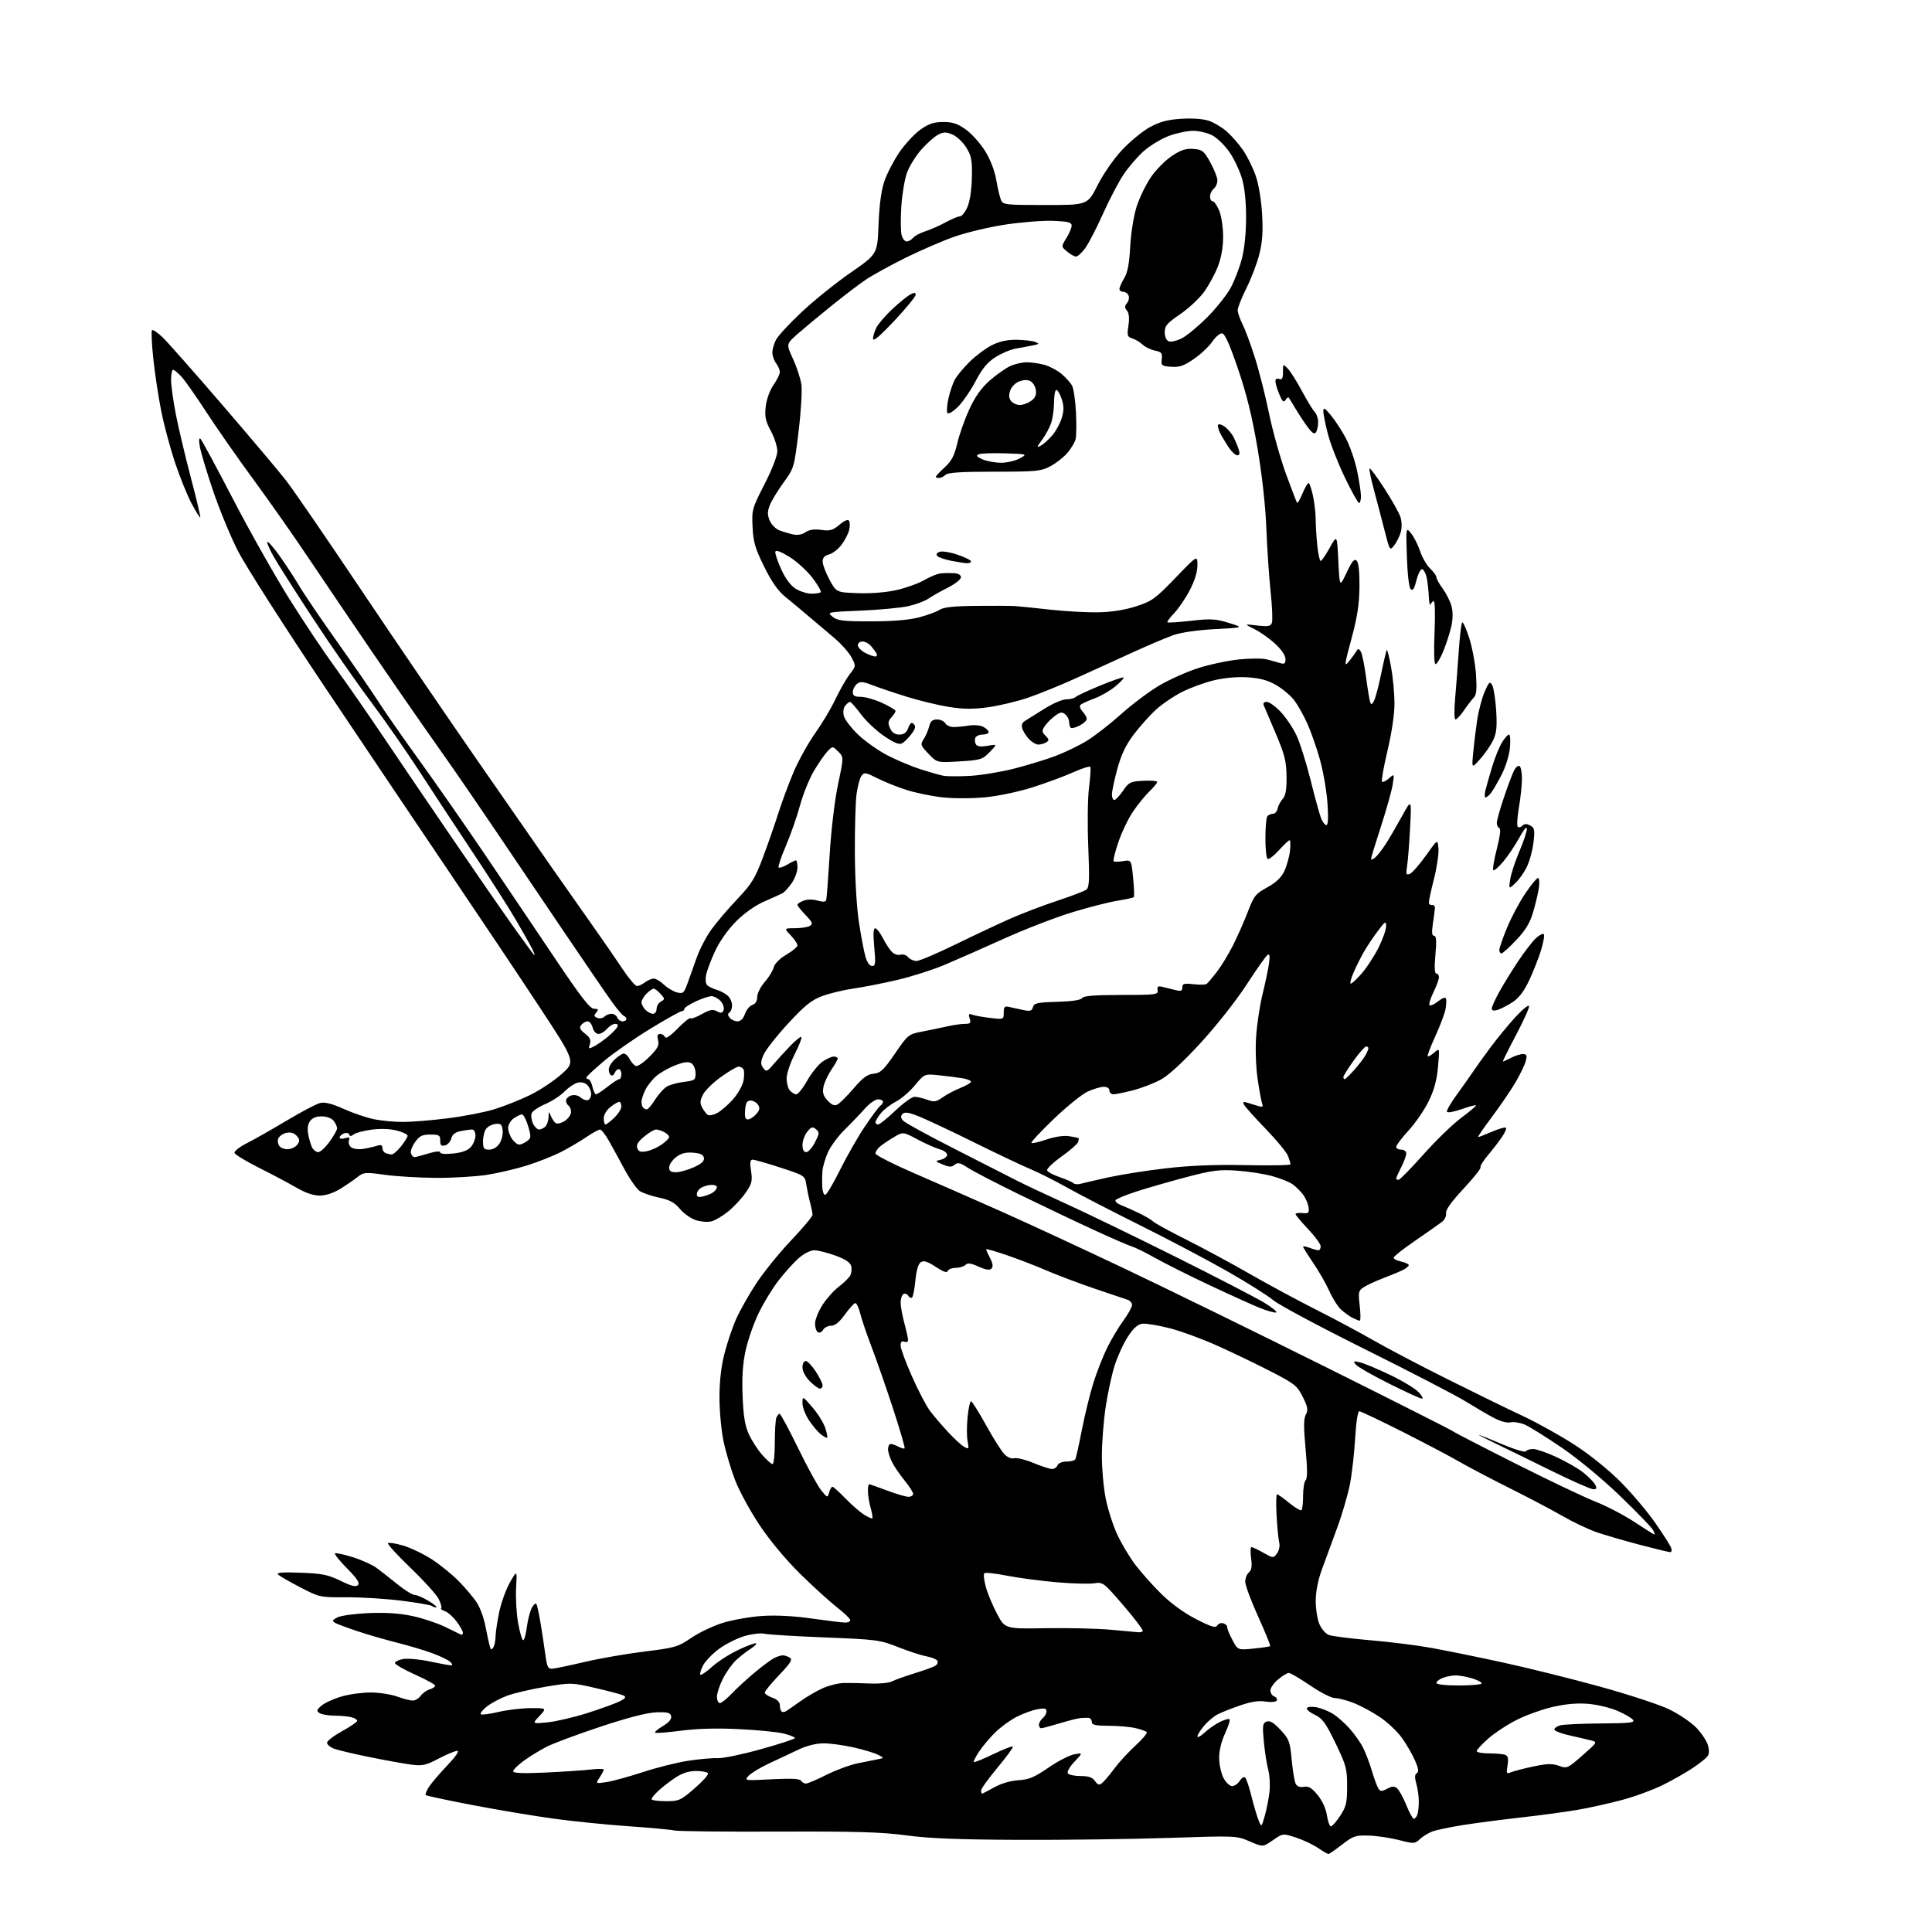 <?xml version="1.0" encoding="UTF-8" standalone="no"?>
<svg 
  version="1.1" 
  xmlns="http://www.w3.org/2000/svg" 
  xmlns:xlink="http://www.w3.org/1999/xlink" 
  xmlns:svg="http://www.w3.org/2000/svg"
  xmlns:rdf="http://www.w3.org/1999/02/22-rdf-syntax-ns#"
  xmlns:cc="http://creativecommons.org/ns#"
  xmlns:dc="http://purl.org/dc/elements/1.1/"
  viewBox="0 0 768 768"
  width="768"
  height="768"
>
<style>svg {background-color: white; }</style>"
<path stroke="none" fill="black" fill-rule="evenodd" d="M528.07,737.00C527.74,737.00 525.86,735.91 523.89,734.57C521.93,733.24 517.99,731.38 515.14,730.45C509.96,728.76 509.96,728.76 505.99,731.51C502.02,734.26 502.02,734.26 496.76,731.98C491.53,729.72 491.34,729.71 464.50,730.60C449.65,731.10 422.88,731.44 405.00,731.37C381.04,731.27 369.29,730.81 360.29,729.59C350.51,728.27 340.34,727.97 309.29,728.09C287.95,728.17 269.38,727.97 268.00,727.64C266.62,727.31 258.52,726.56 250.00,725.97C241.47,725.38 228.20,724.05 220.50,723.00C212.80,721.96 198.23,719.53 188.13,717.60C178.03,715.68 169.53,713.86 169.25,713.58C168.96,713.30 169.55,711.81 170.54,710.28C171.54,708.75 174.82,704.91 177.83,701.75C181.17,698.24 182.70,696.00 181.75,696.00C180.90,696.00 177.58,697.38 174.38,699.06C169.29,701.74 167.92,702.04 163.53,701.47C160.76,701.11 153.32,699.77 147.00,698.49C140.68,697.22 134.26,695.70 132.75,695.11C131.24,694.53 130.00,693.47 130.00,692.76C130.00,692.04 132.70,689.98 136.00,688.16C139.30,686.35 142.00,684.50 142.00,684.05C142.00,683.60 140.99,682.96 139.75,682.63C138.51,682.30 135.47,682.01 133.00,682.00C130.53,681.98 127.83,681.52 127.00,680.96C125.72,680.11 125.85,679.67 127.87,677.97C129.17,676.88 132.74,675.26 135.80,674.37C138.87,673.48 144.10,672.77 147.44,672.79C150.77,672.81 155.47,673.54 157.88,674.41C160.28,675.29 163.07,676.00 164.07,676.00C165.07,676.00 166.47,675.16 167.19,674.14C167.91,673.12 169.51,671.97 170.75,671.58C171.99,671.19 173.00,670.51 173.00,670.08C173.00,669.64 169.40,667.66 165.00,665.68C160.60,663.70 157.00,661.63 157.00,661.08C157.00,660.54 158.46,659.82 160.25,659.49C162.04,659.17 166.79,659.59 170.82,660.45C174.84,661.30 178.65,662.00 179.28,662.00C179.99,662.00 179.87,661.48 178.96,660.62C178.16,659.86 174.94,658.30 171.81,657.16C168.68,656.01 162.38,654.13 157.81,652.98C153.24,651.83 146.21,649.80 142.20,648.46C138.18,647.13 134.17,645.64 133.29,645.14C131.90,644.36 132.01,644.07 134.09,642.95C135.42,642.24 141.00,641.47 146.50,641.23C153.23,640.95 158.90,641.32 163.83,642.37C167.86,643.22 173.71,645.16 176.83,646.66C179.95,648.17 182.84,649.58 183.25,649.79C183.66,650.00 184.00,649.65 184.00,649.02C184.00,648.38 182.84,646.34 181.41,644.47C179.99,642.61 177.93,640.79 176.84,640.45C175.74,640.10 175.09,639.58 175.38,639.28C175.68,638.99 175.23,637.34 174.38,635.62C173.53,633.91 168.51,628.35 163.22,623.28C157.94,618.20 153.89,613.78 154.23,613.43C154.57,613.09 157.27,613.52 160.22,614.38C163.18,615.24 168.32,617.70 171.65,619.85C174.98,622.01 179.84,625.96 182.45,628.63C185.05,631.31 188.23,635.08 189.51,637.00C190.79,638.92 192.35,643.20 192.98,646.50C193.62,649.80 194.38,653.35 194.68,654.38C195.11,655.89 195.39,655.99 196.09,654.88C196.58,654.12 196.98,652.15 197.00,650.50C197.02,648.85 197.69,644.43 198.48,640.67C199.28,636.91 201.20,631.64 202.75,628.96C205.56,624.08 205.56,624.08 205.16,631.24C204.93,635.18 205.30,641.46 205.97,645.20C206.63,648.94 207.54,652.00 207.98,652.00C208.41,652.00 209.07,649.64 209.44,646.75C209.81,643.86 210.70,640.43 211.42,639.11C212.13,637.80 212.95,637.13 213.24,637.61C213.53,638.10 214.29,641.65 214.93,645.50C215.56,649.35 216.42,654.98 216.82,658.00C217.45,662.63 217.87,663.48 219.53,663.35C220.61,663.27 226.45,662.05 232.50,660.63C238.55,659.22 249.27,657.36 256.32,656.49C268.36,655.02 269.48,654.69 274.82,651.06C277.94,648.94 283.62,646.25 287.43,645.08C291.25,643.91 298.22,642.69 302.93,642.37C308.47,642.00 315.49,642.36 322.78,643.40C328.99,644.28 334.95,645.00 336.03,645.00C337.12,645.00 338.00,644.56 338.00,644.02C338.00,643.49 335.64,641.21 332.75,638.96C329.86,636.71 323.29,630.74 318.15,625.69C312.49,620.13 306.12,612.50 302.02,606.38C298.29,600.81 293.88,592.71 292.21,588.38C290.54,584.05 288.46,577.03 287.59,572.79C286.71,568.55 286.00,560.75 286.00,555.46C286.00,549.15 286.68,543.17 287.98,538.10C289.06,533.84 291.13,527.70 292.57,524.44C294.01,521.18 297.58,514.86 300.49,510.38C303.41,505.90 309.67,498.15 314.40,493.16C319.13,488.17 323.00,483.56 323.00,482.91C323.00,482.26 322.57,480.10 322.04,478.12C321.51,476.13 320.83,472.88 320.52,470.91C319.97,467.35 319.88,467.29 310.23,464.14C304.88,462.40 299.91,460.98 299.19,460.99C298.20,461.00 298.04,462.12 298.56,465.53C299.15,469.48 298.88,470.57 296.41,474.13C294.86,476.37 291.76,479.70 289.54,481.52C287.31,483.35 284.28,485.14 282.80,485.51C281.32,485.89 278.51,485.66 276.57,485.02C274.62,484.38 271.78,482.36 270.26,480.54C268.15,478.01 266.22,476.97 262.01,476.08C259.00,475.44 255.54,474.27 254.34,473.48C253.13,472.70 250.39,468.78 248.23,464.78C246.08,460.77 243.23,455.59 241.91,453.26C240.58,450.93 239.05,449.01 238.50,449.01C237.95,449.01 235.47,450.38 233.00,452.06C230.53,453.74 226.03,456.38 223.00,457.94C219.97,459.49 213.90,461.90 209.50,463.28C205.10,464.67 197.90,466.35 193.50,467.03C189.10,467.71 180.10,468.25 173.50,468.22C166.90,468.19 157.71,467.65 153.08,467.01C145.15,465.92 144.52,465.98 142.08,467.92C140.66,469.05 137.56,471.17 135.18,472.63C132.51,474.26 129.41,475.27 127.06,475.27C124.62,475.27 121.35,474.16 117.88,472.13C114.92,470.41 108.24,466.86 103.03,464.25C97.83,461.64 93.41,458.96 93.22,458.30C93.02,457.64 95.26,455.89 98.18,454.41C101.11,452.93 108.22,448.88 114.00,445.43C119.78,441.97 125.72,438.84 127.21,438.47C129.14,438.00 131.86,438.68 136.71,440.84C140.44,442.52 145.88,444.36 148.80,444.94C151.71,445.52 156.89,446.00 160.30,445.99C163.71,445.99 171.68,445.34 178.00,444.54C184.32,443.75 192.65,442.13 196.50,440.95C200.35,439.76 206.71,437.23 210.62,435.33C214.54,433.43 220.23,429.66 223.26,426.95C228.78,422.04 228.78,422.04 214.44,400.27C206.56,388.30 190.75,364.65 179.30,347.73C167.86,330.80 145.32,297.28 129.21,273.23C113.10,249.18 97.51,224.78 94.57,219.00C91.63,213.22 87.18,202.43 84.67,195.00C82.16,187.57 79.80,179.70 79.43,177.50C78.99,174.86 79.09,173.84 79.75,174.50C80.29,175.05 86.13,185.89 92.73,198.58C99.32,211.28 109.34,229.03 114.99,238.03C120.63,247.03 128.76,259.20 133.05,265.07C137.34,270.94 145.96,283.34 152.21,292.62C158.46,301.91 170.94,320.30 179.96,333.50C188.97,346.70 199.71,362.23 203.81,368.00C207.91,373.77 211.71,378.95 212.25,379.50C212.79,380.05 212.47,378.99 211.54,377.15C210.60,375.30 207.55,369.90 204.76,365.15C201.96,360.39 194.43,348.62 188.02,339.00C181.61,329.38 172.14,314.98 166.97,307.00C161.81,299.02 152.90,286.24 147.18,278.59C141.45,270.94 131.14,256.09 124.26,245.59C117.37,235.09 110.39,224.12 108.75,221.20C107.10,218.29 105.99,215.67 106.28,215.39C106.57,215.10 108.82,217.71 111.29,221.18C113.76,224.66 117.23,229.97 119.01,233.00C120.78,236.03 127.50,245.93 133.94,255.00C140.38,264.07 147.79,274.82 150.40,278.89C153.00,282.95 160.37,293.52 166.78,302.39C173.18,311.25 184.82,327.95 192.64,339.50C200.47,351.05 212.98,369.61 220.46,380.75C230.92,396.34 234.53,401.00 236.15,401.00C237.89,401.00 238.04,401.25 237.01,402.49C236.01,403.70 236.09,404.10 237.45,404.62C238.38,404.98 239.64,404.76 240.27,404.13C240.89,403.51 242.16,403.00 243.09,403.00C244.02,403.00 245.05,403.68 245.36,404.50C245.68,405.32 246.63,406.00 247.47,406.00C248.31,406.00 249.00,405.59 249.00,405.08C249.00,404.58 248.55,404.02 247.99,403.83C247.44,403.65 245.22,401.02 243.06,398.00C240.89,394.97 232.43,382.60 224.25,370.50C216.07,358.40 204.37,341.07 198.24,332.00C192.11,322.93 184.04,311.11 180.30,305.75C176.56,300.39 170.88,292.29 167.67,287.75C164.47,283.21 155.54,270.27 147.83,259.00C140.13,247.72 128.91,231.17 122.91,222.22C116.92,213.26 106.97,199.09 100.82,190.72C94.67,182.35 86.27,170.32 82.15,164.00C78.04,157.68 73.54,151.26 72.15,149.75C70.76,148.24 69.26,147.00 68.81,147.00C68.37,147.00 68.00,148.78 68.00,150.96C68.00,153.15 68.86,159.33 69.90,164.71C70.95,170.10 73.64,181.45 75.88,189.94C78.12,198.43 79.80,205.53 79.62,205.71C79.44,205.89 77.89,203.40 76.17,200.17C74.45,196.95 71.49,189.63 69.58,183.91C67.67,178.18 65.21,169.00 64.11,163.50C63.00,158.00 61.59,148.63 60.95,142.68C60.32,136.73 60.08,131.58 60.42,131.25C60.76,130.91 62.64,132.18 64.62,134.07C66.59,135.96 77.30,148.07 88.42,161.00C99.55,173.93 110.93,187.43 113.71,191.00C116.50,194.57 129.78,213.93 143.24,234.00C156.69,254.07 177.85,285.12 190.26,303.00C202.66,320.88 215.90,339.91 219.66,345.31C223.42,350.70 230.22,360.38 234.77,366.81C239.32,373.24 245.05,381.54 247.51,385.25C249.97,388.96 252.55,391.99 253.24,391.97C253.93,391.95 255.37,391.28 256.44,390.47C257.51,389.66 259.06,389.00 259.89,389.00C260.71,389.00 262.54,390.09 263.95,391.43C265.35,392.76 267.69,394.15 269.14,394.51C271.54,395.10 271.91,394.78 273.32,390.83C274.18,388.45 275.83,383.82 277.00,380.55C278.16,377.28 280.75,372.33 282.74,369.55C284.73,366.77 289.35,361.35 293.00,357.50C298.75,351.44 300.13,349.22 303.22,341.00C305.19,335.77 307.93,327.90 309.32,323.50C310.70,319.10 313.46,311.68 315.43,307.00C317.41,302.32 321.28,295.35 324.02,291.50C326.76,287.65 330.38,281.58 332.07,278.01C333.76,274.43 336.30,269.98 337.72,268.12C340.31,264.73 340.31,264.73 338.42,261.21C337.38,259.28 334.32,255.86 331.63,253.60C328.93,251.35 324.36,247.47 321.47,245.00C318.58,242.53 314.38,239.03 312.14,237.22C309.31,234.95 306.76,231.31 303.80,225.32C300.22,218.11 299.46,215.53 299.16,209.57C298.82,202.67 298.96,202.14 303.90,192.49C306.92,186.61 309.00,181.23 309.00,179.32C309.00,177.55 307.84,173.94 306.42,171.30C304.29,167.35 303.93,165.63 304.39,161.60C304.71,158.72 305.99,155.18 307.47,153.04C308.86,151.03 310.00,148.72 310.00,147.89C310.00,147.06 309.34,145.51 308.53,144.44C307.72,143.37 307.05,141.47 307.03,140.20C307.01,138.94 307.66,136.63 308.46,135.08C309.26,133.53 313.87,128.54 318.71,124.01C323.54,119.47 332.29,112.43 338.14,108.38C348.79,101.00 348.79,101.00 349.24,89.25C349.54,81.39 350.31,75.68 351.57,72.00C352.60,68.97 355.29,63.80 357.54,60.50C359.80,57.20 363.56,53.15 365.91,51.50C369.22,49.17 371.25,48.50 374.99,48.50C378.77,48.50 380.71,49.16 384.01,51.55C386.33,53.22 389.74,57.05 391.60,60.05C393.66,63.37 395.39,67.84 396.02,71.50C396.59,74.80 397.44,78.40 397.90,79.50C398.68,81.39 399.68,81.50 415.53,81.50C432.34,81.50 432.34,81.50 436.30,73.64C438.59,69.12 442.72,63.16 446.06,59.59C449.25,56.18 454.22,52.11 457.11,50.53C461.07,48.38 464.14,47.56 469.55,47.22C473.82,46.94 478.23,47.25 480.45,47.98C482.50,48.66 485.73,50.58 487.64,52.26C489.55,53.94 492.47,57.27 494.12,59.67C495.77,62.07 498.03,66.61 499.13,69.77C500.32,73.14 501.37,79.41 501.70,85.00C502.11,92.00 501.83,96.21 500.62,101.00C499.73,104.58 497.42,110.65 495.49,114.50C493.57,118.35 491.99,122.31 492.00,123.29C492.00,124.27 492.85,126.75 493.88,128.79C494.92,130.83 497.13,136.78 498.79,142.00C500.46,147.22 503.00,157.24 504.44,164.25C505.88,171.26 508.90,182.06 511.15,188.25C513.41,194.44 515.42,199.69 515.63,199.92C515.84,200.15 516.79,198.47 517.75,196.18C518.71,193.89 519.80,192.02 520.17,192.01C520.53,192.00 521.32,194.27 521.92,197.05C522.51,199.83 523.00,204.04 523.00,206.40C523.00,208.77 523.29,213.47 523.64,216.85C524.00,220.23 524.60,223.00 524.98,223.00C525.37,223.00 526.99,220.64 528.59,217.75C531.50,212.50 531.50,212.50 532.01,223.00C532.52,233.50 532.52,233.50 535.31,227.60C537.48,223.02 538.37,221.97 539.30,222.90C540.07,223.67 540.47,227.37 540.41,233.30C540.33,240.24 539.55,245.32 537.20,254.00C534.42,264.27 534.30,265.24 536.08,263.09C537.18,261.76 538.50,259.96 539.02,259.09C539.83,257.73 540.10,257.71 540.90,258.93C541.42,259.72 542.36,264.22 542.99,268.93C543.62,273.65 544.36,278.18 544.64,279.00C545.05,280.24 545.31,280.19 546.16,278.67C546.73,277.66 548.02,272.78 549.04,267.81C550.06,262.84 551.07,258.60 551.28,258.38C551.50,258.17 552.27,261.25 552.99,265.24C553.71,269.24 554.31,275.65 554.33,279.50C554.35,283.78 553.28,291.09 551.57,298.31C550.03,304.80 549.05,310.38 549.38,310.72C549.72,311.05 550.96,310.46 552.14,309.41C554.30,307.50 554.30,307.50 553.61,311.91C553.23,314.33 551.14,321.79 548.96,328.49C546.78,335.19 545.00,341.03 545.00,341.46C545.00,341.89 545.74,341.63 546.64,340.89C547.54,340.14 549.43,337.72 550.85,335.51C552.27,333.31 555.16,328.35 557.28,324.50C561.13,317.50 561.13,317.50 560.54,329.00C560.21,335.32 559.67,342.20 559.34,344.27C558.82,347.51 558.97,347.95 560.40,347.40C561.32,347.05 564.19,343.78 566.79,340.14C571.50,333.51 571.50,333.51 571.81,337.29C571.98,339.37 571.20,344.74 570.06,349.22C568.93,353.71 568.00,357.97 568.00,358.69C568.00,359.41 568.56,359.89 569.25,359.75C569.94,359.61 570.45,360.22 570.39,361.10C570.32,361.99 569.96,364.80 569.57,367.35C569.07,370.69 569.22,372.00 570.08,372.00C570.96,372.00 571.10,373.96 570.60,379.50C570.15,384.47 570.27,387.00 570.96,387.00C571.53,387.00 572.00,387.66 572.00,388.47C572.00,389.28 571.02,391.97 569.81,394.45C568.61,396.93 567.91,399.24 568.26,399.59C568.61,399.94 570.15,399.24 571.67,398.04C573.40,396.68 574.59,396.28 574.83,396.98C575.03,397.60 574.92,399.55 574.58,401.30C574.24,403.06 572.42,407.86 570.54,411.97C568.65,416.08 567.31,419.64 567.55,419.88C567.79,420.12 568.96,419.46 570.14,418.41C572.30,416.50 572.30,416.50 571.64,424.00C571.17,429.34 570.10,433.29 567.94,437.72C566.27,441.15 562.67,446.39 559.95,449.36C557.23,452.34 555.00,455.28 555.00,455.89C555.00,456.50 555.90,457.00 557.00,457.00C558.13,457.00 559.00,457.67 559.00,458.54C559.00,459.39 558.10,461.84 557.00,464.00C555.90,466.16 555.00,468.16 555.00,468.46C555.00,468.76 555.42,469.00 555.93,469.00C556.44,469.00 560.88,464.49 565.79,458.97C570.69,453.45 577.49,446.87 580.89,444.34C584.30,441.81 586.92,439.58 586.72,439.38C586.52,439.19 583.91,439.89 580.93,440.94C577.94,442.00 575.35,442.44 575.17,441.93C574.98,441.42 576.78,438.32 579.17,435.05C581.55,431.78 584.40,427.75 585.50,426.09C586.60,424.43 589.75,420.05 592.50,416.35C595.25,412.65 599.74,407.20 602.47,404.23C605.21,401.26 607.61,399.32 607.81,399.92C608.01,400.52 605.67,405.73 602.61,411.50C599.56,417.28 597.22,422.00 597.41,422.00C597.61,422.00 599.06,421.33 600.64,420.51C602.21,419.68 604.34,419.01 605.36,419.01C606.88,419.00 607.09,419.49 606.54,421.70C606.17,423.18 604.32,427.03 602.44,430.24C600.55,433.45 596.32,439.66 593.03,444.04C589.74,448.42 587.29,452.00 587.59,452.00C587.89,452.00 590.36,451.04 593.10,449.86C595.83,448.69 598.32,447.99 598.64,448.31C598.96,448.62 598.18,450.37 596.91,452.19C595.65,454.01 593.14,457.25 591.34,459.39C589.53,461.54 588.27,463.63 588.53,464.05C588.79,464.46 585.73,468.29 581.75,472.56C576.96,477.69 574.61,480.97 574.83,482.24C575.01,483.30 574.33,484.82 573.33,485.62C572.32,486.42 567.56,489.76 562.75,493.06C557.94,496.36 554.00,499.45 554.00,499.95C554.00,500.44 555.35,501.14 557.00,501.50C558.65,501.86 560.00,502.50 560.00,502.91C560.00,503.32 558.99,504.18 557.75,504.80C556.51,505.43 553.02,506.89 550.00,508.04C546.98,509.19 543.45,510.82 542.16,511.65C539.99,513.05 539.87,513.60 540.51,519.08C540.89,522.34 540.90,525.00 540.53,525.00C540.17,525.00 538.89,524.49 537.68,523.88C536.48,523.26 534.44,521.79 533.14,520.63C531.85,519.46 529.75,516.17 528.48,513.33C527.21,510.48 524.34,505.44 522.09,502.13C519.84,498.82 518.00,495.87 518.00,495.58C518.00,495.29 519.15,495.49 520.57,496.02C521.98,496.56 523.55,497.00 524.07,497.00C524.58,497.00 525.00,496.30 525.00,495.44C525.00,494.58 522.75,491.50 520.00,488.59C517.25,485.69 515.00,483.00 515.00,482.62C515.00,482.24 516.24,482.05 517.75,482.21C520.16,482.46 520.46,482.19 520.19,480.00C520.02,478.62 519.09,476.40 518.13,475.06C517.16,473.72 515.28,471.82 513.94,470.84C512.60,469.86 508.80,468.34 505.50,467.46C502.20,466.58 495.90,465.62 491.50,465.33C484.64,464.87 481.79,465.24 471.50,467.96C464.90,469.70 456.02,472.26 451.76,473.64C447.50,475.03 443.77,476.57 443.45,477.07C443.14,477.58 444.15,478.48 445.69,479.08C447.24,479.68 450.48,481.13 452.89,482.30C455.31,483.47 457.83,484.97 458.49,485.63C459.14,486.29 465.08,489.53 471.69,492.84C478.29,496.15 489.50,502.20 496.60,506.28C503.69,510.37 515.58,516.78 523.00,520.53C530.42,524.27 540.77,529.81 546.00,532.82C551.23,535.84 564.33,542.72 575.12,548.11C585.92,553.51 599.55,560.17 605.43,562.92C611.30,565.67 620.69,570.92 626.30,574.58C632.29,578.49 639.81,584.60 644.51,589.37C648.92,593.84 655.03,601.10 658.08,605.50C661.14,609.90 663.93,614.29 664.29,615.25C664.64,616.21 664.50,617.00 663.96,617.00C663.42,617.00 657.92,615.67 651.74,614.05C645.56,612.42 637.85,610.18 634.61,609.05C631.36,607.93 625.29,605.04 621.11,602.63C616.92,600.22 607.42,595.22 600.00,591.51C592.58,587.80 583.58,583.07 580.00,581.00C576.42,578.92 566.27,573.58 557.43,569.11C548.59,564.65 540.89,561.00 540.33,561.00C539.73,561.00 539.05,565.48 538.69,571.75C538.35,577.66 537.42,585.88 536.62,590.00C535.82,594.12 533.52,602.00 531.49,607.50C529.47,613.00 526.74,620.42 525.43,624.00C523.96,628.01 523.03,632.72 523.02,636.28C523.01,639.46 523.65,643.62 524.45,645.53C525.24,647.44 526.93,649.41 528.20,649.91C529.46,650.41 536.80,651.35 544.50,652.00C552.20,652.64 563.23,654.02 569.00,655.07C574.77,656.11 587.60,658.72 597.50,660.88C607.40,663.03 624.73,667.34 636.00,670.45C647.27,673.56 659.65,677.62 663.50,679.48C667.35,681.34 672.19,684.61 674.26,686.74C676.33,688.87 678.43,692.02 678.92,693.74C679.53,695.86 679.45,697.32 678.66,698.29C678.02,699.08 675.41,701.12 672.86,702.83C670.31,704.54 665.06,707.53 661.20,709.47C657.34,711.40 649.98,714.12 644.84,715.50C639.70,716.88 631.67,718.66 627.00,719.46C622.33,720.26 612.20,721.63 604.50,722.49C596.80,723.36 586.38,724.72 581.35,725.52C576.33,726.32 570.93,727.46 569.35,728.05C567.78,728.65 565.56,730.01 564.41,731.09C562.41,732.97 562.08,732.98 556.08,731.44C552.64,730.56 547.24,729.76 544.07,729.67C538.82,729.51 537.89,729.83 533.49,733.25C530.84,735.31 528.40,737.00 528.07,737.00zM502.73,721.97C503.44,719.51 504.30,715.25 504.62,712.50C504.95,709.75 504.73,705.70 504.14,703.50C503.54,701.30 502.76,696.25 502.39,692.27C501.79,685.88 501.92,684.97 503.51,684.36C504.81,683.86 506.31,684.75 509.02,687.65C512.44,691.32 512.79,692.25 513.47,699.57C513.88,703.93 514.60,708.23 515.07,709.12C515.62,710.16 516.78,710.57 518.32,710.28C520.15,709.93 521.42,710.68 523.76,713.52C525.63,715.80 527.06,718.91 527.46,721.61C527.83,724.02 528.54,726.00 529.05,726.00C529.56,726.00 531.22,724.12 532.74,721.82C535.14,718.18 535.50,716.67 535.50,710.07C535.50,703.10 535.13,701.71 530.88,692.92C526.95,684.80 525.70,683.09 522.60,681.62C520.60,680.66 519.21,679.47 519.52,678.97C519.82,678.47 521.52,678.33 523.29,678.66C525.05,678.99 527.92,680.11 529.65,681.15C531.39,682.19 534.41,684.81 536.36,686.98C538.31,689.14 540.78,692.62 541.83,694.70C542.88,696.79 544.47,700.98 545.36,704.00C546.25,707.02 547.41,710.15 547.93,710.95C548.73,712.19 549.24,712.21 551.40,711.05C553.37,710.00 554.25,709.96 555.37,710.89C556.15,711.54 557.80,714.54 559.02,717.54C560.23,720.54 561.58,723.00 562.01,723.00C562.44,723.00 563.06,722.29 563.39,721.42C563.73,720.55 564.00,718.18 564.00,716.16C564.00,714.14 563.56,710.94 563.01,709.04C562.30,706.56 562.35,705.40 563.20,704.88C564.06,704.34 563.88,703.02 562.49,699.83C561.46,697.45 559.12,693.40 557.28,690.83C555.45,688.26 551.42,684.48 548.32,682.43C545.23,680.37 540.51,677.86 537.84,676.85C535.17,675.83 531.89,675.00 530.57,675.00C529.24,675.00 524.86,672.75 520.83,670.01C516.80,667.26 512.97,665.01 512.33,665.01C511.68,665.00 509.77,666.17 508.08,667.59C506.38,669.01 505.00,670.99 505.00,671.98C505.00,672.97 505.70,674.06 506.56,674.39C507.42,674.72 507.85,675.44 507.50,676.00C507.15,676.57 505.24,676.74 503.04,676.39C500.37,675.96 497.29,676.44 492.96,677.94C489.52,679.12 485.48,680.73 483.98,681.51C482.47,682.29 480.06,684.33 478.62,686.04C477.18,687.75 476.00,689.65 476.00,690.26C476.00,690.87 477.24,690.22 478.75,688.80C480.26,687.39 483.00,685.47 484.84,684.54C486.68,683.61 488.45,683.11 488.76,683.43C489.08,683.75 488.28,686.28 486.98,689.05C485.53,692.14 484.62,695.91 484.63,698.80C484.64,701.38 485.41,704.96 486.35,706.75C487.29,708.54 488.83,710.00 489.79,710.00C490.74,710.00 492.11,709.05 492.84,707.88C493.58,706.70 494.54,706.15 495.00,706.63C495.47,707.11 496.57,710.42 497.46,714.00C498.35,717.58 499.61,721.84 500.25,723.47C501.43,726.45 501.43,726.45 502.73,721.97zM264.61,716.00C269.93,716.00 270.54,715.73 276.11,710.90C279.35,708.10 281.75,705.40 281.44,704.90C281.13,704.41 278.99,704.00 276.67,704.00C273.80,704.00 271.20,704.84 268.48,706.64C266.29,708.09 263.26,710.43 261.75,711.83C260.24,713.23 259.00,714.74 259.00,715.19C259.00,715.63 261.53,716.00 264.61,716.00zM390.37,713.00C390.58,713.00 392.77,711.87 395.24,710.49C397.97,708.96 401.73,707.86 404.84,707.67C409.01,707.42 411.20,706.50 416.73,702.70C420.45,700.13 425.07,697.74 427.00,697.38C430.50,696.73 430.50,696.73 427.14,700.28C425.29,702.23 424.08,704.32 424.45,704.91C424.82,705.51 427.09,706.00 429.50,706.00C432.74,706.00 434.25,706.52 435.28,707.98C436.41,709.60 436.94,709.74 438.16,708.73C438.98,708.05 441.16,705.48 442.99,703.00C444.83,700.52 448.62,696.41 451.41,693.85C454.21,691.30 456.20,688.90 455.83,688.52C455.46,688.14 453.44,687.43 451.33,686.94C449.22,686.45 444.46,686.04 440.75,686.02C435.43,686.01 434.00,685.68 434.00,684.50C434.00,683.67 433.44,682.95 432.75,682.88C432.06,682.82 430.60,682.85 429.50,682.96C428.40,683.06 424.64,684.01 421.14,685.07C417.65,686.13 414.39,687.00 413.89,687.00C413.40,687.00 413.00,686.38 413.00,685.62C413.00,684.86 413.68,683.68 414.50,683.00C415.32,682.32 416.00,681.09 416.00,680.27C416.00,679.09 415.22,678.92 412.31,679.47C410.27,679.85 406.56,681.22 404.06,682.50C401.55,683.79 397.75,686.57 395.60,688.67C393.46,690.78 390.58,694.20 389.21,696.27C387.83,698.34 386.89,700.22 387.11,700.44C387.33,700.66 390.80,699.26 394.82,697.32C398.84,695.38 402.35,694.01 402.62,694.28C402.89,694.55 400.16,698.31 396.55,702.63C392.95,706.94 390.00,711.04 390.00,711.74C390.00,712.43 390.17,713.00 390.37,713.00zM241.11,708.40C243.53,708.04 250.00,706.26 255.50,704.46C261.00,702.65 269.10,700.62 273.50,699.94C277.90,699.27 283.20,698.80 285.29,698.90C287.37,699.00 295.13,697.39 302.54,695.32C309.94,693.26 316.00,691.27 316.00,690.90C316.00,690.54 313.99,689.73 311.53,689.11C309.08,688.49 301.04,687.70 293.68,687.35C284.88,686.92 276.97,687.14 270.61,687.99C265.29,688.69 260.70,689.04 260.42,688.76C260.14,688.48 261.54,687.29 263.53,686.12C265.91,684.71 267.02,683.39 266.79,682.24C266.49,680.81 265.44,680.53 260.89,680.68C257.24,680.80 249.70,682.74 238.77,686.37C229.65,689.39 220.01,692.98 217.34,694.34C214.68,695.70 210.59,698.21 208.25,699.91C205.91,701.62 204.00,703.50 204.00,704.11C204.00,704.87 207.83,705.03 216.75,704.62C223.76,704.29 231.86,703.76 234.75,703.42C237.64,703.08 240.00,703.09 240.00,703.44C240.00,703.79 239.26,705.19 238.36,706.57C236.73,709.07 236.73,709.07 241.11,708.40zM320.37,709.00C321.05,709.00 324.72,707.44 328.53,705.52C332.33,703.61 337.93,701.55 340.97,700.94C344.01,700.33 347.62,699.60 349.00,699.33C351.50,698.83 351.50,698.83 349.00,697.53C347.62,696.82 343.26,695.51 339.30,694.62C335.34,693.73 329.99,693.00 327.40,693.00C324.51,693.00 320.74,693.93 317.60,695.41C314.79,696.74 309.54,699.20 305.93,700.89C302.31,702.57 298.56,704.83 297.58,705.91C295.83,707.85 295.93,707.86 306.76,707.29C314.45,706.89 317.92,707.06 318.41,707.86C318.80,708.49 319.68,709.00 320.37,709.00zM600.59,704.52C601.64,704.07 605.63,703.03 609.45,702.22C615.01,701.04 617.07,700.98 619.70,701.94C622.89,703.09 623.17,702.97 629.04,697.81C635.09,692.50 635.09,692.50 632.29,691.80C630.76,691.41 626.88,690.51 623.69,689.80C620.49,689.08 617.88,688.05 617.88,687.50C617.88,686.95 618.92,686.21 620.19,685.85C621.46,685.49 628.74,685.15 636.37,685.10C648.10,685.02 650.07,684.78 649.09,683.61C648.46,682.84 645.69,681.25 642.94,680.07C640.19,678.89 635.09,677.65 631.61,677.33C627.33,676.93 622.80,677.29 617.64,678.44C613.43,679.37 606.91,681.68 603.14,683.57C599.37,685.45 594.20,688.83 591.64,691.08C589.09,693.33 587.00,695.58 587.00,696.08C587.00,696.59 589.21,697.00 591.92,697.00C594.62,697.00 597.51,697.26 598.34,697.58C599.46,698.01 599.70,699.08 599.27,701.75C598.74,704.99 598.87,705.26 600.59,704.52zM217.66,684.66C221.05,684.32 228.25,682.64 233.66,680.91C239.07,679.18 244.81,677.09 246.42,676.27C248.63,675.14 248.99,674.59 247.92,674.02C247.14,673.61 242.14,672.26 236.81,671.04C227.22,668.83 227.00,668.82 216.81,670.52C211.14,671.47 204.25,673.08 201.50,674.11C198.75,675.14 195.15,677.07 193.50,678.40C191.85,679.73 190.77,681.10 191.11,681.43C191.44,681.77 194.59,681.37 198.11,680.54C201.62,679.71 207.40,679.02 210.94,679.01C217.37,679.00 217.37,679.00 214.44,682.14C211.50,685.27 211.50,685.27 217.66,684.66zM312.39,680.27C313.00,679.91 315.58,678.12 318.11,676.31C320.65,674.49 324.73,672.12 327.17,671.04C329.62,669.96 333.39,669.04 335.56,669.01C337.73,668.97 342.40,669.06 345.95,669.22C349.50,669.38 353.35,669.01 354.52,668.40C355.69,667.80 359.76,666.34 363.57,665.16C367.38,663.98 371.12,662.62 371.88,662.12C372.64,661.63 372.96,660.74 372.59,660.15C372.23,659.56 370.26,658.77 368.21,658.40C366.17,658.03 361.12,656.39 357.00,654.74C349.84,651.90 348.52,651.72 328.00,650.91C316.18,650.44 305.31,649.78 303.84,649.43C302.38,649.09 298.78,649.52 295.84,650.40C292.91,651.28 288.38,653.57 285.78,655.49C283.19,657.40 280.34,660.37 279.46,662.08C278.58,663.79 278.10,665.43 278.40,665.73C278.70,666.03 280.82,664.59 283.10,662.53C285.38,660.46 290.14,657.42 293.68,655.77C297.21,654.12 300.32,652.98 300.58,653.25C300.85,653.51 299.81,654.52 298.28,655.49C296.75,656.46 294.22,658.44 292.66,659.88C291.09,661.32 288.73,664.62 287.41,667.22C286.08,669.81 285.00,673.07 285.00,674.47C285.00,675.86 285.52,677.00 286.15,677.00C286.79,677.00 288.93,675.29 290.90,673.21C292.88,671.12 296.98,667.36 300.00,664.84C303.02,662.33 306.48,659.76 307.68,659.14C308.89,658.51 310.46,658.01 311.18,658.02C311.91,658.02 313.16,658.45 313.96,658.95C315.13,659.70 314.29,661.06 309.71,665.86C306.57,669.16 304.00,672.29 304.00,672.83C304.00,673.36 305.35,674.27 307.00,674.85C308.90,675.51 310.00,676.59 310.00,677.78C310.00,678.82 310.29,679.95 310.64,680.31C310.99,680.66 311.78,680.64 312.39,680.27zM580.00,670.00C584.95,670.00 589.00,669.62 589.00,669.16C589.00,668.70 587.26,667.80 585.13,667.16C583.01,666.52 580.11,666.00 578.70,666.00C577.29,666.00 574.98,666.44 573.57,666.98C572.15,667.51 571.00,668.41 571.00,668.98C571.00,669.60 574.52,670.00 580.00,670.00zM498.26,655.34C501.69,655.00 504.68,654.56 504.90,654.37C505.13,654.18 502.99,648.91 500.15,642.65C497.32,636.39 495.00,630.14 495.00,628.76C495.00,627.38 495.66,625.70 496.47,625.03C497.54,624.13 497.77,622.63 497.33,619.40C497.00,616.98 497.07,615.00 497.48,615.00C497.89,615.00 500.02,616.01 502.21,617.24C506.16,619.46 506.19,619.46 507.64,617.49C508.46,616.36 508.84,614.50 508.51,613.19C508.19,611.93 507.72,607.09 507.46,602.44C507.21,597.80 507.29,594.00 507.64,594.00C508.00,594.00 510.20,595.56 512.52,597.46C514.84,599.37 517.03,600.64 517.37,600.30C517.72,599.95 518.00,597.36 518.00,594.53C518.00,591.71 518.47,588.93 519.03,588.37C519.75,587.65 519.73,583.78 518.99,575.93C518.18,567.32 518.21,563.98 519.09,562.32C520.07,560.50 519.87,559.31 517.89,555.31C515.70,550.90 514.67,550.07 505.50,545.34C500.00,542.50 490.48,537.91 484.35,535.14C478.22,532.36 469.50,529.15 464.97,527.99C460.45,526.84 455.57,526.03 454.13,526.20C452.27,526.41 450.60,527.90 448.35,531.34C446.61,534.01 444.24,539.18 443.08,542.84C441.92,546.50 440.30,554.00 439.49,559.50C438.68,565.00 438.01,573.68 438.01,578.79C438.00,583.90 438.70,591.55 439.56,595.79C440.42,600.03 442.47,606.42 444.12,609.99C445.77,613.55 448.99,618.95 451.27,621.97C453.56,625.00 458.22,630.24 461.64,633.61C465.52,637.43 470.72,641.20 475.45,643.62C481.62,646.77 483.21,647.24 483.92,646.10C484.41,645.33 485.52,644.98 486.41,645.33C487.29,645.67 487.92,646.29 487.81,646.72C487.69,647.15 488.59,649.41 489.81,651.73C492.02,655.97 492.02,655.97 498.26,655.34zM452.58,648.85C453.18,648.93 453.93,648.73 454.26,648.41C454.58,648.08 451.18,643.54 446.69,638.32C438.73,629.05 438.44,628.83 434.97,629.39C433.01,629.70 426.26,629.51 419.96,628.97C413.66,628.42 404.78,627.24 400.23,626.35C395.67,625.45 391.65,625.02 391.28,625.39C390.91,625.76 391.16,628.16 391.85,630.73C392.54,633.30 394.54,638.12 396.30,641.45C399.50,647.50 399.50,647.50 415.50,647.24C424.30,647.09 436.00,647.36 441.50,647.84C447.00,648.32 451.99,648.77 452.58,648.85zM173.42,638.97C172.82,638.99 172.06,638.73 171.72,638.39C171.39,638.06 166.03,637.13 159.81,636.33C153.59,635.54 143.69,634.91 137.80,634.94C127.22,635.00 127.02,634.96 119.33,630.97C115.05,628.76 111.09,626.46 110.52,625.87C109.80,625.11 112.40,624.91 119.53,625.18C128.06,625.50 130.44,625.98 135.37,628.39C139.66,630.49 141.46,630.94 142.29,630.11C143.12,629.28 142.01,627.56 138.02,623.52C135.05,620.51 132.86,617.81 133.16,617.51C133.45,617.21 136.58,617.86 140.10,618.96C143.62,620.05 147.90,621.97 149.62,623.22C151.34,624.47 155.09,627.41 157.96,629.75C160.83,632.09 163.93,634.00 164.84,634.01C165.75,634.01 168.30,635.12 170.50,636.47C172.70,637.83 174.01,638.95 173.42,638.97zM657.67,610.00C657.89,610.00 657.63,609.18 657.09,608.17C656.55,607.16 650.69,601.12 644.07,594.73C636.96,587.87 627.41,579.97 620.76,575.43C614.57,571.21 607.97,567.10 606.11,566.30C604.24,565.51 601.72,565.11 600.50,565.41C599.17,565.74 596.51,565.04 593.89,563.66C591.47,562.40 586.38,559.42 582.56,557.06C578.75,554.69 560.86,545.42 542.81,536.45C524.76,527.48 508.23,518.65 506.09,516.82C503.94,515.00 495.73,509.83 487.84,505.34C479.95,500.85 464.36,492.63 453.20,487.07C442.03,481.51 428.98,474.77 424.20,472.08C419.41,469.39 412.80,466.07 409.50,464.68C406.20,463.30 396.30,458.61 387.50,454.26C378.70,449.90 368.91,445.28 365.74,443.98C361.41,442.21 359.69,441.91 358.83,442.77C357.97,443.63 357.99,444.29 358.93,445.41C359.61,446.24 369.02,451.40 379.84,456.89C390.65,462.37 401.75,468.02 404.50,469.45C407.25,470.87 415.94,474.95 423.80,478.53C431.67,482.10 451.25,491.59 467.30,499.60C483.36,507.61 499.17,515.79 502.44,517.77C505.71,519.75 507.90,521.53 507.32,521.73C506.74,521.92 503.96,521.17 501.13,520.05C498.31,518.94 489.26,514.86 481.03,510.98C472.80,507.11 463.01,502.21 459.28,500.10C455.55,498.00 451.38,495.93 450.00,495.52C448.62,495.10 441.82,492.15 434.88,488.95C427.94,485.76 414.66,479.44 405.38,474.92C396.10,470.39 386.82,465.58 384.76,464.22C381.69,462.19 380.74,461.97 379.51,462.99C378.30,464.00 377.36,463.98 374.78,462.91C371.60,461.59 371.59,461.57 374.03,460.99C375.39,460.67 376.50,459.79 376.50,459.03C376.50,458.27 375.17,457.29 373.55,456.86C371.93,456.42 367.98,454.67 364.78,452.96C358.96,449.86 358.96,449.86 355.23,452.10C353.18,453.32 350.71,455.00 349.75,455.82C348.79,456.64 348.00,457.85 348.00,458.51C348.00,459.18 355.09,462.78 363.75,466.53C372.41,470.27 387.82,477.04 398.00,481.57C408.18,486.10 430.23,496.32 447.00,504.28C463.77,512.24 499.71,529.82 526.86,543.35C554.01,556.87 576.74,568.35 577.36,568.84C577.99,569.34 589.30,575.18 602.50,581.83C615.70,588.48 630.03,595.30 634.35,596.99C638.67,598.68 645.59,602.29 649.74,605.03C653.88,607.76 657.46,610.00 657.67,610.00zM346.78,603.56C346.98,603.35 346.67,601.46 346.08,599.34C345.49,597.23 345.01,594.26 345.01,592.75C345.00,591.24 345.21,590.00 345.48,590.00C345.74,590.00 348.94,591.12 352.60,592.50C356.25,593.88 360.08,595.00 361.12,595.00C362.15,595.00 363.00,594.48 363.00,593.85C363.00,593.22 361.49,590.86 359.65,588.60C357.80,586.35 355.55,583.06 354.65,581.30C353.74,579.54 353.00,577.18 353.00,576.05C353.00,574.92 353.48,574.00 354.07,574.00C354.65,574.00 356.04,574.49 357.15,575.08C358.26,575.68 359.36,575.97 359.60,575.73C359.83,575.50 357.76,568.38 354.99,559.90C352.21,551.43 348.39,540.45 346.49,535.50C344.60,530.55 342.57,524.59 341.98,522.25C341.40,519.91 340.52,518.00 340.02,518.00C339.53,518.00 337.67,520.02 335.89,522.50C333.69,525.57 331.94,527.00 330.38,527.00C329.13,527.00 327.69,527.74 327.18,528.64C326.68,529.54 325.75,529.97 325.13,529.58C324.51,529.20 324.00,527.65 324.00,526.14C324.00,524.63 325.30,521.34 326.89,518.83C328.49,516.32 331.43,513.01 333.44,511.48C335.45,509.94 337.50,507.93 338.00,507.01C338.49,506.08 338.65,504.40 338.36,503.26C337.99,501.85 336.00,500.54 332.06,499.10C328.89,497.95 325.12,497.00 323.68,497.00C322.18,497.00 319.55,498.34 317.47,500.16C315.49,501.90 311.87,505.92 309.43,509.09C306.98,512.27 303.43,518.11 301.53,522.08C299.63,526.05 297.33,532.62 296.43,536.69C295.26,541.92 294.90,547.21 295.19,554.79C295.49,562.81 296.11,566.64 297.65,570.05C298.78,572.55 301.17,576.27 302.96,578.30C304.75,580.34 306.61,582.00 307.10,582.00C307.60,582.00 308.00,578.21 308.00,573.58C308.00,568.95 308.27,564.45 308.61,563.58C308.94,562.71 309.53,562.00 309.91,562.00C310.29,562.00 313.62,568.19 317.31,575.75C321.00,583.31 325.13,590.85 326.49,592.50C328.93,595.47 328.97,595.48 329.60,593.25C329.95,592.01 330.54,591.00 330.91,591.00C331.28,591.00 333.59,593.08 336.04,595.62C338.49,598.16 341.83,601.06 343.45,602.08C345.08,603.10 346.57,603.76 346.78,603.56zM633.29,591.98C632.30,591.96 624.90,588.70 616.84,584.73C608.78,580.75 598.65,575.80 594.34,573.73C590.03,571.65 587.17,570.16 588.00,570.41C588.83,570.65 593.21,572.42 597.75,574.34C602.28,576.25 606.25,577.41 606.56,576.91C606.86,576.41 608.17,576.00 609.45,576.00C610.73,576.00 614.86,577.43 618.64,579.17C622.41,580.91 627.20,583.66 629.27,585.27C631.34,586.88 633.49,589.05 634.05,590.10C634.88,591.64 634.73,592.00 633.29,591.98zM418.14,583.96C419.05,583.98 420.05,583.33 420.36,582.50C420.69,581.63 422.19,581.00 423.91,581.00C425.54,581.00 427.13,580.60 427.43,580.12C427.73,579.63 428.91,574.38 430.05,568.45C431.20,562.53 433.28,554.04 434.68,549.59C436.09,545.14 438.59,538.80 440.24,535.50C441.89,532.20 444.76,527.41 446.62,524.87C448.48,522.32 450.00,519.56 450.00,518.73C450.00,517.91 449.21,516.99 448.25,516.68C447.29,516.38 441.32,514.37 435.00,512.21C428.68,510.05 420.12,506.82 416.00,505.04C411.88,503.25 404.79,500.51 400.25,498.96C395.71,497.40 392.00,496.35 392.00,496.61C392.00,496.88 392.71,498.48 393.59,500.16C394.69,502.31 394.85,503.55 394.12,504.28C393.38,505.02 391.84,504.78 389.00,503.50C385.90,502.10 384.66,501.94 383.77,502.83C383.13,503.47 381.38,504.00 379.88,504.00C378.39,504.00 376.98,504.56 376.75,505.24C376.47,506.10 374.98,505.59 371.99,503.61C368.76,501.48 367.24,500.99 366.07,501.72C365.05,502.36 364.29,504.87 363.90,508.87C363.57,512.26 362.98,515.35 362.60,515.74C362.21,516.12 361.52,515.83 361.06,515.09C360.60,514.35 359.72,514.05 359.11,514.43C358.50,514.81 358.01,516.33 358.01,517.81C358.02,519.29 358.69,522.98 359.50,526.00C360.31,529.02 360.98,532.05 360.99,532.72C360.99,533.39 360.33,533.68 359.50,533.36C358.46,532.96 358.00,533.43 358.00,534.87C358.00,536.02 360.04,541.55 362.53,547.17C365.02,552.79 368.27,558.99 369.75,560.94C371.23,562.90 374.46,566.67 376.93,569.33C379.40,571.98 382.29,574.62 383.36,575.19C385.14,576.15 385.24,575.97 384.64,572.94C384.28,571.13 384.27,566.80 384.63,563.33C384.98,559.85 385.59,557.00 385.98,557.00C386.37,557.00 389.01,561.19 391.85,566.31C394.68,571.44 397.96,576.65 399.12,577.90C400.43,579.31 401.97,579.98 403.16,579.67C404.21,579.39 407.64,580.24 410.79,581.54C413.93,582.85 417.24,583.93 418.14,583.96zM328.83,571.50C328.63,571.70 327.51,571.11 326.33,570.18C325.15,569.26 323.02,566.75 321.59,564.61C320.17,562.47 319.00,559.41 319.00,557.80C319.00,554.88 319.00,554.88 322.91,559.39C325.06,561.88 327.35,565.53 328.01,567.52C328.66,569.51 329.04,571.30 328.83,571.50zM565.25,556.00C564.64,556.00 558.78,553.31 552.22,550.03C545.66,546.75 539.70,543.34 538.97,542.47C537.80,541.05 537.98,540.95 540.58,541.54C542.18,541.91 547.55,544.14 552.50,546.51C557.45,548.88 562.59,551.98 563.92,553.41C565.26,554.83 565.85,556.00 565.25,556.00zM325.92,552.00C325.33,552.00 323.53,550.68 321.92,549.08C320.20,547.36 319.00,545.09 319.00,543.58C319.00,542.15 319.57,541.00 320.28,541.00C320.98,541.00 322.78,542.89 324.28,545.20C325.77,547.51 327.00,549.99 327.00,550.70C327.00,551.42 326.52,552.00 325.92,552.00zM279.74,475.53C281.25,475.15 283.05,474.37 283.74,473.80C284.43,473.22 285.00,472.36 285.00,471.88C285.00,471.39 284.07,471.00 282.93,471.00C281.80,471.00 280.00,471.47 278.93,472.04C277.87,472.60 277.00,473.78 277.00,474.64C277.00,475.86 277.62,476.06 279.74,475.53zM328.00,475.00C328.56,475.00 331.21,470.55 333.89,465.12C336.58,459.69 341.07,451.84 343.87,447.69C346.68,443.54 349.43,439.86 349.98,439.51C350.54,439.16 351.00,438.46 351.00,437.94C351.00,437.42 350.11,437.00 349.03,437.00C347.94,437.00 345.58,438.67 343.78,440.70C341.97,442.74 338.36,446.52 335.73,449.11C333.11,451.70 330.11,455.77 329.07,458.16C328.02,460.55 327.06,463.85 326.93,465.50C326.80,467.15 326.77,469.96 326.85,471.75C326.93,473.54 327.45,475.00 328.00,475.00zM429.49,470.59C430.59,470.29 435.55,469.14 440.50,468.04C445.45,466.94 455.80,465.31 463.50,464.42C473.09,463.30 483.09,462.91 495.25,463.16C505.01,463.36 513.00,463.21 513.00,462.83C513.00,462.44 512.55,460.95 512.00,459.51C511.46,458.07 507.52,453.29 503.25,448.87C498.99,444.46 495.10,440.14 494.62,439.28C493.90,437.99 494.13,437.82 495.87,438.35C497.04,438.71 498.98,439.30 500.17,439.66C501.87,440.18 502.21,439.98 501.74,438.76C501.41,437.90 500.59,433.48 499.93,428.94C499.22,424.04 498.98,417.06 499.35,411.78C499.70,406.89 500.84,399.43 501.89,395.19C502.93,390.96 504.07,385.55 504.42,383.18C504.87,380.08 504.73,379.05 503.91,379.55C503.29,379.94 499.52,385.27 495.54,391.40C491.46,397.69 483.52,407.77 477.31,414.53C470.23,422.24 464.56,427.46 461.41,429.17C458.71,430.64 453.74,432.55 450.36,433.42C446.98,434.29 443.49,435.00 442.61,435.00C441.72,435.00 441.00,434.32 441.00,433.50C441.00,432.60 440.09,432.01 438.75,432.02C437.51,432.03 434.66,432.88 432.40,433.90C430.15,434.93 424.08,439.82 418.90,444.79C413.73,449.75 409.73,454.04 410.01,454.33C410.29,454.62 412.99,454.01 416.01,452.98C419.36,451.84 422.87,451.32 425.00,451.65C426.93,451.95 428.62,452.31 428.77,452.45C428.92,452.60 428.79,453.34 428.49,454.11C428.18,454.87 425.21,457.43 421.89,459.80C418.58,462.16 416.03,464.60 416.24,465.23C416.45,465.86 418.70,467.07 421.24,467.93C423.78,468.80 426.22,469.87 426.67,470.32C427.11,470.77 428.38,470.90 429.49,470.59zM268.75,465.98C270.26,465.97 273.45,465.07 275.83,463.99C278.91,462.59 280.06,461.52 279.82,460.26C279.58,458.99 278.36,458.42 275.44,458.20C272.50,457.99 270.65,458.49 268.70,460.02C267.21,461.19 266.00,463.01 266.00,464.07C266.00,465.51 266.69,465.99 268.75,465.98zM164.72,459.99C165.15,459.98 167.64,459.33 170.25,458.54C173.11,457.67 175.00,457.49 175.00,458.09C175.00,458.70 177.05,458.87 180.25,458.52C183.85,458.13 186.05,457.29 187.25,455.86C188.21,454.72 189.00,452.70 189.00,451.39C189.00,450.03 188.41,449.00 187.62,449.00C186.87,449.00 184.84,449.28 183.11,449.63C180.97,450.06 179.79,450.98 179.40,452.53C179.09,453.79 177.97,455.04 176.92,455.31C175.42,455.70 175.00,455.28 175.00,453.41C175.00,451.27 174.55,451.00 171.07,451.00C167.83,451.00 166.75,451.54 164.97,454.04C163.79,455.71 163.07,457.73 163.38,458.54C163.68,459.34 164.29,460.00 164.72,459.99zM155.64,458.92C156.27,458.96 157.94,457.54 159.37,455.75C160.79,453.96 162.00,452.06 162.04,451.52C162.08,450.98 160.14,450.03 157.72,449.41C154.98,448.71 151.17,448.58 147.61,449.07C144.47,449.49 141.29,450.35 140.55,450.96C139.57,451.77 139.09,451.78 138.83,450.98C138.63,450.38 137.68,450.18 136.73,450.55C135.78,450.92 135.00,451.65 135.00,452.17C135.00,452.70 135.97,452.83 137.15,452.45C138.83,451.92 139.17,452.11 138.71,453.31C138.39,454.16 138.76,455.39 139.55,456.04C140.34,456.69 142.43,457.00 144.24,456.72C146.03,456.44 148.51,455.88 149.75,455.49C151.42,454.95 152.00,455.16 152.00,456.30C152.00,457.14 152.56,458.06 153.25,458.34C153.94,458.62 155.01,458.88 155.64,458.92zM126.53,458.00C127.33,458.00 129.34,456.13 130.99,453.85C132.65,451.57 134.00,449.18 134.00,448.54C134.00,447.90 133.42,446.59 132.72,445.63C131.97,444.61 130.04,443.84 128.07,443.78C125.83,443.72 124.23,444.33 123.30,445.59C122.36,446.86 122.10,448.67 122.53,450.98C122.89,452.90 123.60,455.26 124.12,456.23C124.64,457.20 125.73,458.00 126.53,458.00zM257.10,457.63C258.79,457.29 261.48,456.08 263.08,454.94C264.69,453.80 266.00,452.46 266.00,451.97C266.00,451.47 265.13,450.60 264.07,450.04C263.00,449.47 261.52,449.00 260.78,449.00C260.03,449.00 257.90,450.27 256.04,451.83C253.58,453.88 252.84,455.15 253.34,456.45C253.88,457.85 254.71,458.11 257.10,457.63zM320.48,458.00C321.29,458.00 322.86,456.24 323.95,454.10C325.76,450.56 325.79,450.07 324.36,448.88C323.01,447.76 322.49,447.92 320.89,449.89C319.85,451.17 319.00,453.52 319.00,455.11C319.00,456.99 319.51,458.00 320.48,458.00zM114.81,456.80C116.18,456.64 117.79,455.72 118.38,454.77C119.21,453.44 119.08,452.65 117.82,451.39C116.73,450.30 115.33,449.95 113.69,450.36C112.33,450.70 110.94,451.72 110.59,452.62C110.25,453.52 110.50,454.89 111.15,455.68C111.80,456.46 113.45,456.97 114.81,456.80zM194.48,457.00C196.00,457.00 197.57,456.06 198.55,454.56C199.43,453.23 200.00,450.86 199.82,449.31C199.55,446.98 199.08,446.55 197.00,446.77C195.62,446.92 193.94,447.79 193.25,448.71C192.56,449.63 192.00,451.87 192.00,453.69C192.00,456.55 192.34,457.00 194.48,457.00zM206.37,455.00C207.05,455.00 208.45,454.39 209.46,453.65C211.16,452.41 211.20,451.93 209.94,447.65C209.18,445.09 208.09,443.00 207.50,443.00C206.92,443.00 205.44,443.70 204.22,444.56C203.00,445.41 202.00,447.11 202.00,448.33C202.00,449.56 202.70,451.56 203.56,452.78C204.41,454.00 205.68,455.00 206.37,455.00zM214.28,449.00C215.01,449.00 216.14,448.46 216.80,447.80C217.46,447.14 218.03,445.45 218.06,444.05C218.12,441.62 218.17,441.60 218.99,443.65C219.47,444.83 220.36,446.11 220.97,446.48C221.59,446.86 223.19,446.45 224.54,445.56C225.89,444.68 227.00,443.09 227.00,442.04C227.00,440.98 226.55,439.84 226.00,439.50C225.45,439.16 225.00,438.26 225.00,437.51C225.00,436.75 225.93,435.84 227.07,435.48C228.31,435.08 229.82,435.41 230.82,436.28C231.74,437.08 233.06,437.54 233.75,437.29C234.44,437.04 235.00,435.94 235.00,434.85C235.00,433.75 234.31,432.17 233.47,431.33C232.53,430.38 231.04,430.02 229.60,430.38C228.32,430.71 225.97,432.30 224.38,433.92C222.80,435.54 219.35,437.78 216.73,438.90C214.10,440.03 211.68,441.66 211.35,442.54C211.01,443.41 211.24,445.22 211.85,446.56C212.46,447.90 213.55,449.00 214.28,449.00zM240.70,447.00C241.08,447.00 242.65,445.79 244.20,444.31C245.74,442.84 247.00,440.81 247.00,439.81C247.00,438.82 246.61,438.00 246.13,438.00C245.66,438.00 244.08,438.93 242.63,440.07C241.08,441.29 240.00,443.14 240.00,444.57C240.00,445.91 240.31,447.00 240.70,447.00zM349.07,447.00C349.67,447.00 352.74,444.52 355.91,441.50C359.09,438.48 362.51,436.00 363.52,436.00C364.53,436.00 366.80,436.52 368.56,437.16C371.32,438.16 372.15,438.03 374.68,436.23C376.30,435.08 379.50,433.38 381.81,432.46C384.11,431.54 386.00,430.43 386.00,430.00C386.00,429.57 384.54,428.97 382.75,428.65C380.96,428.34 376.80,427.80 373.50,427.46C367.50,426.83 367.50,426.83 363.69,431.42C361.60,433.95 358.15,436.90 356.04,437.98C353.92,439.06 351.25,441.14 350.09,442.61C348.94,444.07 348.00,445.66 348.00,446.13C348.00,446.61 348.48,447.00 349.07,447.00zM297.28,445.00C298.06,445.00 299.53,444.07 300.55,442.94C301.98,441.36 302.17,440.49 301.35,439.19C300.76,438.26 299.43,437.50 298.39,437.50C296.93,437.50 296.43,438.35 296.19,441.25C295.97,443.95 296.27,445.00 297.28,445.00zM285.02,442.49C286.46,441.74 289.28,439.33 291.27,437.12C293.26,434.92 295.18,431.55 295.54,429.62C295.90,427.70 295.90,425.65 295.54,425.06C295.18,424.48 294.31,424.00 293.60,424.00C292.90,424.00 289.78,425.83 286.66,428.06C283.54,430.29 280.30,433.44 279.47,435.07C278.25,437.42 278.18,438.47 279.12,440.26C279.77,441.49 280.77,442.80 281.34,443.18C281.91,443.55 283.57,443.24 285.02,442.49zM257.15,441.00C257.61,441.00 259.10,439.22 260.47,437.04C261.85,434.87 263.99,432.52 265.24,431.84C266.48,431.15 269.52,430.35 272.00,430.05C276.17,429.54 276.50,429.29 276.50,426.61C276.50,425.02 275.76,423.25 274.86,422.68C273.66,421.93 271.95,422.13 268.57,423.42C266.01,424.40 262.61,426.30 261.01,427.64C259.41,428.99 257.40,431.49 256.55,433.20C255.70,434.91 255.00,437.06 255.00,437.99C255.00,438.91 255.30,439.97 255.67,440.33C256.03,440.70 256.70,441.00 257.15,441.00zM332.97,439.02C333.90,438.52 336.78,435.64 339.36,432.62C342.97,428.39 344.79,427.05 347.27,426.81C350.03,426.54 351.24,425.40 355.76,418.82C360.97,411.23 361.10,411.12 366.76,410.03C369.92,409.42 374.42,408.49 376.76,407.96C379.11,407.43 382.18,407.00 383.58,407.00C385.74,407.00 386.03,406.67 385.45,404.85C384.90,403.10 385.09,402.82 386.47,403.35C387.40,403.71 390.61,404.29 393.59,404.64C398.98,405.27 399.00,405.26 399.00,402.53C399.00,400.19 399.34,399.86 401.25,400.30C402.49,400.59 404.99,401.13 406.82,401.51C409.54,402.07 410.22,401.86 410.62,400.34C411.04,398.75 412.33,398.47 420.25,398.24C426.14,398.07 429.67,397.54 430.15,396.75C430.70,395.87 435.11,395.52 445.71,395.51C459.63,395.50 460.48,395.39 460.18,393.62C459.91,392.10 460.30,391.85 462.18,392.32C463.45,392.64 465.74,393.20 467.25,393.57C469.45,394.10 470.00,393.89 470.00,392.49C470.00,391.01 470.69,390.82 474.41,391.24C476.83,391.51 479.19,391.46 479.66,391.12C480.12,390.78 481.91,388.68 483.63,386.46C485.35,384.23 488.24,379.51 490.05,375.96C491.85,372.41 494.54,366.35 496.01,362.50C498.47,356.09 499.12,355.27 503.74,352.75C507.24,350.83 509.31,348.86 510.53,346.29C511.50,344.25 512.51,340.65 512.78,338.29C513.04,335.93 512.98,334.00 512.63,334.00C512.28,334.00 510.37,335.80 508.39,337.99C506.41,340.19 504.38,341.74 503.89,341.43C503.40,341.13 503.01,337.42 503.02,333.19C503.02,328.96 503.36,325.05 503.77,324.50C504.17,323.95 505.17,323.50 505.99,323.50C506.80,323.50 507.64,322.60 507.84,321.50C508.04,320.40 508.95,318.66 509.85,317.64C511.07,316.26 511.48,313.93 511.42,308.64C511.35,302.58 510.70,299.99 507.09,291.50C504.75,286.00 502.60,280.94 502.31,280.25C502.01,279.52 502.53,279.00 503.55,279.00C504.52,279.00 506.99,280.77 509.05,282.93C511.11,285.09 513.93,289.28 515.33,292.23C516.73,295.18 519.26,303.20 520.97,310.05C522.67,316.90 524.55,323.74 525.15,325.25C525.75,326.76 526.70,328.00 527.27,328.00C527.94,328.00 528.09,324.96 527.69,319.25C527.36,314.44 526.00,306.61 524.67,301.87C523.34,297.12 521.05,290.61 519.59,287.41C518.12,284.21 515.80,280.11 514.43,278.31C513.05,276.52 509.89,273.85 507.39,272.38C504.11,270.46 501.01,269.60 496.18,269.26C492.01,268.98 486.96,269.40 482.75,270.39C479.04,271.26 473.26,273.35 469.92,275.04C466.57,276.73 461.83,279.96 459.38,282.22C456.93,284.47 452.98,288.92 450.59,292.09C447.47,296.25 445.67,300.05 444.13,305.75C442.96,310.09 442.00,314.62 442.00,315.82C442.00,317.02 442.43,318.00 442.96,318.00C443.49,318.00 445.05,316.35 446.42,314.34C448.72,310.95 449.33,310.65 454.45,310.37C457.50,310.21 460.00,310.42 460.00,310.85C460.00,311.28 458.64,312.93 456.98,314.52C455.32,316.11 452.40,319.68 450.50,322.46C448.59,325.23 445.94,330.73 444.60,334.67C443.27,338.61 442.40,342.07 442.68,342.34C442.95,342.62 444.65,342.61 446.45,342.31C449.72,341.78 449.72,341.78 450.43,348.99C450.82,352.95 450.94,356.39 450.70,356.63C450.46,356.87 447.56,357.50 444.25,358.04C440.94,358.57 432.89,360.62 426.37,362.60C419.84,364.57 407.52,369.33 399.00,373.18C390.48,377.03 379.78,381.74 375.23,383.65C370.68,385.56 362.35,388.21 356.73,389.53C351.10,390.85 343.28,392.39 339.33,392.95C335.39,393.51 329.77,394.86 326.83,395.96C322.51,397.58 319.93,399.66 313.21,406.95C308.65,411.89 304.29,417.46 303.50,419.33C302.33,422.15 302.31,423.04 303.39,424.52C304.61,426.19 304.90,426.08 307.60,422.92C309.20,421.05 312.20,417.76 314.27,415.62C316.35,413.47 318.28,411.95 318.57,412.24C318.86,412.52 317.68,415.55 315.95,418.95C314.21,422.36 312.76,426.65 312.70,428.48C312.65,430.32 313.20,432.54 313.93,433.41C314.65,434.29 315.82,435.00 316.53,435.00C317.23,435.00 319.18,432.57 320.85,429.60C322.53,426.64 325.23,423.26 326.85,422.10C328.48,420.95 330.53,420.00 331.40,420.00C332.28,420.00 333.00,420.35 333.00,420.77C333.00,421.19 331.87,423.20 330.48,425.24C329.09,427.28 327.68,430.33 327.35,432.02C326.87,434.38 327.26,435.64 329.00,437.50C330.69,439.29 331.72,439.69 332.97,439.02zM236.94,435.00C237.37,435.00 239.42,433.65 241.50,432.00C243.58,430.35 245.66,429.00 246.14,429.00C246.61,429.00 247.00,428.10 247.00,427.00C247.00,425.90 246.54,425.00 245.97,425.00C245.40,425.00 244.68,425.67 244.36,426.49C244.05,427.32 243.39,427.74 242.90,427.44C242.40,427.13 242.00,426.09 242.00,425.12C242.00,424.14 243.01,422.40 244.25,421.25C245.49,420.09 247.06,419.00 247.75,418.82C248.44,418.65 249.57,419.59 250.25,420.92C250.94,422.25 252.07,423.53 252.78,423.76C253.48,423.99 255.89,422.35 258.14,420.10C261.45,416.79 262.10,415.54 261.59,413.51C261.14,411.70 261.36,411.00 262.40,411.00C263.19,411.00 264.06,411.56 264.34,412.25C264.65,413.04 266.51,411.79 269.37,408.86C271.86,406.31 274.15,404.48 274.46,404.79C274.77,405.10 276.81,404.35 278.98,403.13C282.14,401.35 283.36,401.12 284.99,401.99C286.61,402.86 287.15,402.76 287.64,401.51C287.97,400.64 287.44,399.04 286.47,397.96C285.49,396.88 283.85,396.00 282.83,396.00C281.81,396.00 278.96,396.95 276.49,398.11C274.02,399.27 272.00,400.62 272.00,401.11C272.00,401.60 271.52,402.00 270.93,402.00C270.35,402.00 264.67,405.18 258.33,409.06C251.99,412.95 243.80,418.65 240.15,421.73C236.49,424.82 233.35,427.72 233.17,428.17C232.98,428.63 233.29,429.00 233.84,429.00C234.39,429.00 235.14,430.35 235.50,432.00C235.86,433.65 236.51,435.00 236.94,435.00zM534.53,429.00C534.82,429.00 536.51,427.37 538.28,425.37C540.05,423.37 542.05,420.78 542.71,419.62C543.38,418.45 543.95,417.16 543.96,416.75C543.98,416.34 543.57,416.00 543.06,416.00C542.54,416.00 540.29,418.55 538.06,421.66C535.82,424.78 534.00,427.70 534.00,428.16C534.00,428.62 534.24,429.00 534.53,429.00zM236.16,415.94C237.44,415.26 239.85,413.59 241.50,412.23C243.15,410.87 244.86,409.13 245.30,408.38C245.84,407.45 245.58,407.00 244.54,407.00C243.68,407.00 242.21,407.90 241.27,409.00C240.33,410.10 238.80,411.00 237.89,411.00C236.94,411.00 235.95,409.92 235.59,408.50C235.24,407.12 234.35,406.00 233.60,406.00C232.86,406.00 231.72,406.63 231.08,407.40C230.17,408.50 230.47,409.22 232.54,410.86C234.50,412.39 234.99,413.45 234.49,415.04C233.86,417.01 233.99,417.08 236.16,415.94zM293.17,406.00C294.41,406.00 295.47,404.94 296.14,403.04C296.70,401.41 298.03,399.81 299.08,399.47C300.31,399.08 301.00,397.95 301.00,396.31C301.00,394.91 302.34,392.24 303.99,390.36C305.63,388.49 307.25,385.86 307.58,384.52C307.96,383.04 309.94,381.05 312.60,379.49C315.02,378.08 317.00,376.40 317.00,375.76C317.00,375.13 315.79,373.35 314.31,371.80C311.63,369.00 311.63,369.00 316.06,368.98C318.50,368.98 321.17,368.55 321.99,368.03C323.23,367.25 322.93,366.53 320.24,363.75C318.46,361.91 317.00,360.08 317.00,359.68C317.00,359.28 318.09,358.53 319.43,358.03C320.89,357.47 323.12,357.46 324.98,358.00C327.21,358.63 328.20,358.55 328.44,357.70C328.63,357.04 329.25,348.85 329.82,339.50C330.43,329.64 331.82,317.98 333.14,311.74C335.42,300.97 335.42,300.97 333.21,298.77C331.01,296.57 330.99,296.57 329.06,298.53C327.99,299.61 325.56,303.10 323.66,306.27C321.76,309.44 319.23,315.66 318.04,320.09C316.84,324.52 314.31,331.77 312.41,336.21C310.51,340.65 309.20,344.54 309.51,344.84C309.81,345.15 311.35,344.63 312.94,343.70C314.52,342.76 316.08,342.00 316.40,342.00C316.73,342.00 317.00,343.28 317.00,344.85C317.00,346.42 315.99,349.19 314.75,351.01C313.51,352.83 311.82,354.66 311.00,355.10C310.18,355.53 306.90,357.01 303.73,358.39C300.24,359.91 295.86,363.01 292.64,366.23C289.44,369.43 286.10,374.14 284.28,378.03C282.62,381.59 280.99,385.92 280.67,387.66C280.31,389.59 280.56,391.20 281.29,391.79C281.96,392.32 283.62,393.09 285.00,393.50C286.38,393.90 288.29,394.93 289.25,395.77C290.21,396.62 291.00,398.34 291.00,399.60C291.00,400.85 290.53,402.17 289.95,402.53C289.23,402.97 289.27,403.62 290.07,404.59C290.72,405.37 292.11,406.00 293.17,406.00zM259.57,403.00C260.36,403.00 261.00,402.12 261.00,401.05C261.00,399.98 261.78,398.66 262.73,398.13C264.35,397.22 264.34,397.04 262.57,395.08C261.54,393.94 260.31,393.00 259.85,393.00C259.38,393.00 258.10,393.90 257.00,395.00C255.90,396.10 255.00,397.64 255.00,398.43C255.00,399.21 255.71,400.56 256.57,401.43C257.44,402.29 258.79,403.00 259.57,403.00zM595.25,401.47C593.77,401.91 593.00,401.71 593.00,400.90C593.00,400.22 594.40,397.15 596.10,394.08C597.81,391.01 601.19,385.54 603.61,381.92C606.03,378.30 609.13,374.29 610.50,373.00C611.87,371.71 613.30,370.97 613.67,371.34C614.05,371.72 613.56,374.61 612.58,377.76C611.60,380.92 609.46,386.33 607.83,389.78C605.76,394.17 603.76,396.77 601.19,398.43C599.16,399.74 596.49,401.10 595.25,401.47zM536.98,391.00C537.45,391.00 539.47,389.10 541.45,386.79C543.43,384.47 546.39,379.90 548.03,376.63C549.66,373.36 551.00,369.56 551.00,368.20C551.00,365.94 550.70,366.11 547.70,370.11C545.88,372.52 543.45,376.15 542.29,378.16C541.12,380.18 539.26,383.89 538.14,386.41C537.03,388.94 536.50,391.00 536.98,391.00zM346.66,384.00C348.01,384.00 348.14,382.95 347.53,376.50C347.06,371.42 347.17,369.00 347.89,369.00C348.48,369.00 349.85,370.75 350.95,372.90C352.04,375.04 353.67,377.53 354.57,378.43C355.47,379.33 357.00,379.82 357.96,379.51C358.93,379.21 360.29,379.64 360.98,380.48C361.68,381.31 363.18,382.00 364.32,382.00C365.46,382.00 372.49,379.02 379.94,375.37C387.40,371.73 397.32,367.06 402.00,365.01C406.68,362.96 415.00,359.80 420.50,357.99C426.00,356.17 431.12,354.21 431.88,353.61C433.01,352.73 433.14,349.56 432.60,336.52C432.23,327.61 432.37,317.19 432.90,313.04C433.43,308.94 433.66,305.26 433.42,304.86C433.17,304.47 430.16,305.41 426.73,306.95C423.31,308.50 416.05,311.19 410.62,312.92C404.90,314.75 396.86,316.44 391.54,316.95C386.28,317.44 378.97,317.44 374.49,316.94C370.17,316.45 363.72,315.11 360.16,313.96C356.59,312.81 351.41,310.72 348.65,309.32C344.06,307.00 343.53,306.92 342.43,308.43C341.76,309.34 340.89,312.65 340.48,315.79C340.07,318.93 339.78,329.41 339.82,339.08C339.87,349.35 340.54,360.79 341.43,366.58C342.26,372.04 343.43,378.19 344.02,380.25C344.67,382.54 345.71,384.00 346.66,384.00zM596.85,379.00C596.38,379.00 596.00,378.39 596.00,377.64C596.00,376.89 597.36,372.95 599.03,368.89C600.69,364.82 603.95,358.69 606.27,355.25C608.59,351.81 610.88,349.00 611.37,349.00C611.86,349.00 612.03,350.69 611.75,352.75C611.46,354.81 610.45,359.18 609.49,362.44C608.18,366.90 606.49,369.72 602.73,373.69C599.97,376.61 597.33,379.00 596.85,379.00zM602.35,351.08C599.72,353.50 599.72,353.50 600.34,349.50C600.68,347.30 602.31,342.35 603.95,338.50C605.60,334.65 606.95,330.60 606.95,329.50C606.95,328.28 605.78,329.64 603.95,333.00C602.30,336.02 599.43,340.30 597.57,342.50C595.71,344.70 593.92,346.24 593.59,345.92C593.26,345.59 593.91,341.77 595.02,337.42C596.29,332.44 596.66,329.39 596.02,329.17C595.46,328.99 595.00,328.06 595.00,327.10C595.00,326.15 596.30,321.53 597.89,316.83C599.48,312.13 601.30,307.31 601.94,306.12C602.58,304.92 603.53,304.21 604.05,304.53C604.57,304.85 605.00,307.11 605.00,309.54C605.00,311.97 604.46,317.11 603.80,320.95C603.14,324.79 602.93,328.26 603.32,328.65C603.71,329.04 604.54,328.86 605.17,328.23C605.98,327.42 606.87,327.39 608.28,328.15C610.02,329.08 610.17,329.87 609.59,334.85C609.23,337.96 608.04,342.34 606.96,344.58C605.87,346.83 603.80,349.76 602.35,351.08zM590.53,317.00C590.12,317.00 590.09,315.76 590.46,314.25C590.83,312.74 592.02,308.56 593.10,304.96C594.18,301.36 595.95,296.97 597.02,295.21C598.09,293.44 599.36,292.00 599.84,292.00C600.32,292.00 600.49,294.36 600.22,297.25C599.94,300.22 598.50,304.88 596.89,308.00C595.33,311.02 593.43,314.29 592.67,315.25C591.90,316.21 590.94,317.00 590.53,317.00zM385.50,308.43C389.90,308.19 397.83,306.89 403.12,305.54C408.41,304.19 415.78,301.94 419.49,300.54C423.20,299.14 428.81,296.44 431.95,294.53C435.10,292.62 441.23,287.85 445.58,283.94C449.94,280.03 456.79,274.88 460.81,272.51C464.83,270.14 471.81,267.02 476.31,265.58C480.82,264.14 488.10,262.59 492.50,262.14C496.90,261.69 501.85,261.67 503.50,262.10C505.15,262.52 507.51,263.17 508.75,263.55C510.62,264.12 511.00,263.85 511.00,261.96C511.00,260.59 509.39,258.20 506.91,255.91C504.65,253.83 500.94,251.21 498.66,250.08C494.50,248.03 494.50,248.03 499.73,248.64C504.05,249.15 505.08,248.96 505.60,247.59C505.95,246.68 505.72,241.11 505.09,235.22C504.46,229.32 503.70,217.97 503.39,210.00C503.04,200.99 501.70,188.87 499.85,178.00C497.73,165.50 495.51,156.50 492.08,146.50C488.64,136.45 486.84,132.50 485.71,132.50C484.85,132.50 483.09,134.04 481.82,135.91C480.54,137.79 477.28,140.85 474.57,142.71C470.60,145.44 468.85,146.04 465.57,145.80C461.77,145.52 461.52,145.31 461.82,142.74C462.10,140.37 461.72,139.89 459.14,139.38C457.49,139.05 455.29,137.98 454.24,137.01C453.20,136.04 451.35,134.93 450.12,134.54C448.12,133.90 447.97,133.39 448.57,129.41C449.01,126.47 448.81,124.48 447.99,123.49C447.01,122.31 447.01,121.69 447.99,120.51C448.67,119.69 448.96,118.34 448.64,117.51C448.32,116.68 447.37,116.00 446.53,116.00C445.69,116.00 445.00,115.49 445.00,114.87C445.00,114.25 445.85,112.33 446.88,110.62C448.24,108.38 448.91,104.83 449.28,98.00C449.57,92.57 450.67,85.75 451.84,82.09C452.97,78.56 455.54,73.28 457.55,70.36C459.56,67.44 463.30,63.67 465.85,61.98C469.41,59.62 471.38,58.98 474.40,59.20C477.96,59.47 478.57,59.96 481.09,64.50C482.62,67.25 483.90,70.46 483.93,71.63C483.97,72.80 483.32,74.32 482.50,75.00C481.68,75.68 481.00,77.09 481.00,78.12C481.00,79.16 481.47,80.00 482.05,80.00C482.63,80.00 483.80,81.66 484.65,83.70C485.50,85.74 486.20,90.33 486.21,93.95C486.22,98.26 485.50,102.38 484.10,106.00C482.93,109.03 480.42,113.61 478.52,116.19C476.62,118.77 472.35,122.72 469.03,124.98C463.91,128.46 463.00,129.53 463.00,132.07C463.00,133.91 463.63,135.30 464.63,135.69C465.53,136.03 467.89,135.47 469.88,134.43C471.87,133.40 476.43,129.60 480.00,126.01C483.57,122.41 487.73,117.17 489.23,114.38C490.74,111.58 492.72,106.41 493.65,102.89C494.68,98.97 495.34,92.64 495.34,86.50C495.35,80.04 494.76,74.51 493.68,70.87C492.76,67.77 490.54,63.09 488.73,60.47C486.92,57.85 483.89,54.87 481.99,53.85C480.09,52.83 476.63,52.00 474.30,52.00C471.98,52.00 467.63,52.92 464.64,54.03C461.65,55.15 457.18,57.85 454.70,60.03C452.22,62.21 448.58,66.44 446.60,69.42C444.62,72.40 440.91,79.49 438.37,85.17C435.82,90.85 432.65,96.96 431.32,98.75C429.99,100.54 428.36,101.99 427.70,101.97C427.04,101.95 425.45,101.06 424.16,99.98C421.82,98.03 421.82,98.03 423.91,94.65C425.06,92.79 426.00,90.55 426.00,89.68C426.00,88.40 424.58,88.03 418.75,87.79C414.76,87.63 406.26,88.28 399.86,89.24C393.46,90.20 384.23,92.38 379.36,94.10C374.49,95.82 365.61,99.66 359.64,102.64C353.67,105.62 346.70,109.46 344.14,111.19C341.59,112.91 335.45,117.58 330.50,121.58C325.55,125.57 319.48,130.62 317.01,132.79C312.51,136.75 312.51,136.75 315.22,142.63C316.70,145.86 318.21,150.44 318.56,152.82C318.91,155.19 318.41,163.64 317.44,171.59C315.70,185.87 315.62,186.13 311.50,191.78C309.21,194.93 306.75,198.96 306.04,200.75C305.03,203.32 305.01,204.61 305.96,206.91C306.63,208.52 308.37,210.28 309.84,210.83C311.30,211.39 313.76,212.11 315.29,212.45C317.03,212.83 318.88,212.50 320.20,211.57C321.65,210.56 323.64,210.26 326.46,210.65C329.94,211.13 331.09,210.80 333.72,208.58C335.73,206.89 337.09,206.34 337.52,207.03C337.89,207.63 337.89,209.33 337.52,210.81C337.15,212.29 335.77,214.91 334.46,216.63C333.15,218.35 330.94,220.05 329.54,220.40C327.76,220.85 327.01,221.70 327.02,223.27C327.04,224.50 328.27,227.75 329.77,230.50C332.50,235.50 332.50,235.50 341.18,235.79C346.55,235.97 352.45,235.47 356.66,234.50C360.40,233.63 365.29,231.85 367.54,230.53C369.79,229.21 372.72,228.03 374.06,227.91C375.40,227.79 377.74,227.76 379.25,227.84C380.94,227.94 382.00,228.57 382.00,229.48C382.00,230.30 379.64,232.16 376.75,233.61C373.86,235.07 370.38,237.04 369.00,238.00C367.62,238.96 364.02,240.30 361.00,240.97C357.98,241.63 349.46,242.43 342.07,242.74C328.81,243.29 328.68,243.32 330.94,245.15C332.90,246.74 335.06,247.00 346.22,247.00C354.75,247.00 361.28,246.46 365.23,245.44C368.54,244.58 372.25,243.22 373.48,242.42C375.09,241.37 379.10,240.93 388.10,240.84C394.92,240.77 401.85,240.81 403.50,240.92C405.15,241.03 411.45,241.67 417.50,242.35C423.55,243.02 432.16,243.49 436.64,243.40C441.90,243.30 447.19,242.46 451.64,241.02C457.92,238.99 459.23,238.04 467.25,229.72C476.00,220.63 476.00,220.63 476.00,224.71C476.00,227.33 474.90,230.90 472.93,234.65C471.25,237.87 468.47,241.96 466.75,243.74C465.04,245.51 463.83,247.16 464.07,247.38C464.31,247.61 468.55,247.33 473.50,246.77C481.35,245.88 483.27,245.99 488.50,247.62C494.50,249.48 494.50,249.48 483.00,250.09C476.05,250.45 469.52,251.39 466.50,252.45C463.75,253.42 456.77,256.37 451.00,259.00C445.23,261.62 435.10,266.24 428.50,269.25C421.90,272.26 412.90,275.93 408.50,277.41C404.10,278.89 396.95,280.58 392.62,281.17C386.73,281.96 382.81,281.92 377.12,281.00C372.93,280.33 365.45,278.52 360.50,276.98C355.55,275.44 349.41,273.37 346.85,272.39C342.95,270.88 341.94,270.80 340.60,271.92C339.72,272.65 339.00,274.09 339.00,275.12C339.00,276.57 339.74,277.00 342.25,277.01C344.04,277.02 347.86,278.12 350.75,279.46C353.64,280.81 356.00,282.23 356.00,282.63C356.00,283.02 355.25,284.17 354.34,285.18C352.99,286.67 352.89,287.47 353.82,289.50C354.60,291.21 355.76,292.00 357.50,292.00C359.34,292.00 360.33,291.26 361.06,289.34C361.83,287.32 362.35,286.95 363.23,287.83C364.11,288.71 363.91,289.64 362.40,291.67C361.30,293.14 359.67,294.81 358.78,295.37C357.53,296.15 355.88,295.54 351.60,292.70C348.55,290.67 344.37,286.76 342.31,284.01C340.25,281.25 338.27,279.00 337.91,279.00C337.54,279.00 336.69,279.67 336.01,280.49C335.28,281.37 335.05,283.04 335.43,284.59C335.79,286.02 338.34,289.36 341.10,292.01C343.86,294.65 349.13,298.38 352.81,300.28C356.49,302.19 362.43,304.68 366.00,305.82C369.57,306.96 373.62,308.11 375.00,308.37C376.38,308.64 381.10,308.66 385.50,308.43zM588.44,301.67C585.04,305.50 585.04,305.50 585.58,299.50C585.88,296.20 586.59,290.35 587.16,286.50C587.73,282.65 589.08,277.48 590.16,275.00C591.90,271.01 592.24,270.71 593.18,272.37C593.76,273.40 594.47,277.94 594.75,282.45C595.15,288.90 594.90,291.42 593.55,294.25C592.61,296.23 590.31,299.57 588.44,301.67zM381.41,302.67C372.50,303.20 372.50,303.20 369.10,299.65C365.91,296.32 365.80,295.96 367.19,293.80C368.01,292.53 368.99,290.26 369.36,288.75C369.87,286.69 370.65,286.00 372.47,286.00C373.81,286.00 375.28,286.67 375.74,287.49C376.20,288.31 377.68,289.00 379.04,289.01C380.39,289.02 383.14,288.75 385.14,288.42C387.17,288.08 389.70,288.31 390.89,288.94C392.05,289.56 393.00,290.50 393.00,291.04C393.00,291.57 391.92,292.00 390.61,292.00C389.29,292.00 387.98,292.60 387.70,293.34C387.42,294.08 387.53,295.24 387.95,295.91C388.47,296.75 389.95,296.93 392.60,296.46C396.50,295.78 396.50,295.78 393.41,298.96C390.51,301.94 389.80,302.16 381.41,302.67zM412.79,295.98C411.85,295.99 410.17,295.02 409.05,293.82C407.94,292.63 406.73,290.73 406.38,289.61C405.94,288.23 406.30,287.24 407.49,286.54C408.45,285.97 411.90,283.81 415.16,281.75C418.41,279.69 422.31,278.00 423.83,278.00C425.36,278.00 427.03,277.59 427.55,277.08C428.07,276.58 432.48,274.52 437.35,272.52C442.22,270.51 446.41,269.07 446.65,269.32C446.90,269.57 445.40,271.18 443.31,272.89C441.23,274.61 437.49,276.76 435.01,277.67C432.53,278.58 430.08,279.70 429.57,280.14C429.02,280.62 429.33,281.71 430.32,282.81C431.25,283.82 432.00,285.17 432.00,285.80C432.00,286.43 430.71,287.62 429.13,288.43C427.55,289.25 425.97,289.64 425.63,289.29C425.28,288.95 425.00,287.90 425.00,286.96C425.00,286.01 424.30,284.67 423.45,283.96C422.17,282.90 421.46,283.01 419.30,284.62C417.87,285.69 416.07,287.51 415.30,288.67C414.09,290.50 414.13,290.98 415.62,292.47C417.06,293.91 417.10,294.32 415.91,295.08C415.14,295.57 413.73,295.98 412.79,295.98zM578.60,285.99C578.08,286.00 578.01,282.50 578.43,277.75C578.83,273.21 579.48,264.68 579.88,258.78C580.28,252.89 580.89,247.78 581.23,247.44C581.58,247.09 582.84,249.89 584.05,253.65C585.25,257.42 586.46,263.96 586.74,268.20C587.12,273.94 586.90,276.24 585.88,277.27C585.12,278.03 583.38,280.30 582.00,282.32C580.62,284.33 579.10,285.99 578.60,285.99zM570.67,264.00C570.08,264.00 569.92,259.21 570.25,251.50C570.55,244.62 570.42,239.00 569.98,239.00C569.53,239.00 568.94,239.56 568.66,240.25C568.38,240.94 568.07,239.47 567.96,237.00C567.85,234.53 567.48,231.19 567.13,229.58C566.78,227.98 566.00,226.50 565.38,226.29C564.75,226.08 563.74,227.99 563.08,230.61C562.20,234.10 561.61,235.01 560.76,234.16C560.10,233.50 559.48,228.20 559.25,221.26C558.88,209.50 558.88,209.50 560.92,212.00C562.04,213.38 563.66,216.57 564.51,219.11C565.37,221.64 567.18,224.76 568.53,226.03C569.89,227.31 571.00,228.86 571.00,229.48C571.00,230.10 572.13,232.14 573.51,234.01C574.89,235.89 576.45,238.97 576.98,240.88C577.59,243.11 577.58,245.96 576.93,248.92C576.38,251.44 574.96,255.86 573.78,258.75C572.60,261.64 571.20,264.00 570.67,264.00zM347.81,260.96C348.57,260.98 348.82,260.48 348.41,259.75C348.02,259.06 347.02,257.71 346.19,256.75C345.37,255.79 343.86,255.00 342.85,255.00C341.83,255.00 341.00,255.66 341.00,256.47C341.00,257.28 342.24,258.61 343.75,259.43C345.26,260.25 347.09,260.94 347.81,260.96zM322.58,236.00C324.28,236.00 325.93,235.74 326.25,235.41C326.58,235.09 325.11,232.55 323.00,229.76C320.89,226.97 316.76,223.20 313.83,221.38C310.28,219.19 308.40,218.51 308.21,219.35C308.06,220.04 309.12,223.21 310.58,226.38C312.29,230.12 314.33,232.84 316.36,234.08C318.09,235.13 320.89,235.99 322.58,236.00zM384.25,223.89C383.29,223.83 380.51,223.39 378.07,222.91C375.64,222.43 373.20,221.60 372.65,221.05C372.00,220.40 372.28,219.83 373.47,219.37C374.46,218.99 377.69,219.50 380.64,220.50C383.59,221.50 386.00,222.70 386.00,223.16C386.00,223.62 385.21,223.95 384.25,223.89zM554.23,216.77C552.48,219.02 552.45,218.98 550.36,210.77C549.20,206.22 547.29,198.94 546.12,194.59C544.94,190.24 544.19,186.48 544.44,186.23C544.69,185.98 547.33,189.54 550.30,194.14C553.27,198.74 556.15,203.85 556.69,205.50C557.26,207.25 557.32,209.75 556.84,211.50C556.37,213.15 555.20,215.52 554.23,216.77zM540.25,199.98C539.84,199.96 537.30,195.41 534.62,189.85C531.93,184.30 528.90,176.55 527.89,172.63C526.87,168.71 526.04,164.60 526.04,163.50C526.05,161.84 526.55,162.09 528.99,165.00C530.61,166.93 533.27,170.99 534.91,174.03C536.54,177.07 538.58,182.92 539.44,187.03C540.30,191.14 541.00,195.74 541.00,197.25C541.00,198.76 540.66,199.99 540.25,199.98zM373.30,190.00C372.58,190.00 372.00,189.78 372.00,189.51C372.00,189.25 373.59,187.56 375.54,185.76C378.31,183.21 379.40,181.11 380.55,176.17C381.35,172.69 383.51,166.61 385.33,162.66C387.62,157.71 390.11,154.19 393.35,151.34C395.93,149.07 399.57,146.48 401.43,145.60C403.28,144.72 406.31,144.00 408.15,144.01C409.99,144.01 413.17,144.48 415.22,145.04C417.26,145.61 420.31,147.23 421.99,148.65C423.67,150.06 425.55,152.16 426.16,153.30C426.78,154.45 427.47,159.20 427.71,163.85C427.95,168.50 427.88,173.33 427.57,174.58C427.26,175.82 425.82,178.25 424.37,179.97C422.93,181.68 419.89,184.08 417.62,185.29C413.81,187.34 412.15,187.50 395.30,187.50C382.08,187.50 376.76,187.84 375.85,188.75C375.16,189.44 374.02,190.00 373.30,190.00zM397.80,183.95C400.16,183.98 403.54,183.21 405.30,182.25C408.50,180.50 408.50,180.50 399.58,180.21C394.67,180.05 389.95,180.21 389.08,180.58C387.85,181.09 388.17,181.54 390.50,182.57C392.15,183.31 395.43,183.93 397.80,183.95zM491.82,180.99C491.09,180.99 489.54,179.53 488.36,177.74C487.18,175.96 485.69,173.46 485.05,172.19C484.40,170.93 484.01,169.46 484.19,168.93C484.37,168.40 485.52,168.68 486.76,169.55C488.00,170.41 489.63,172.33 490.38,173.81C491.13,175.29 492.06,177.51 492.44,178.75C492.92,180.30 492.72,181.00 491.82,180.99zM413.76,177.13C414.87,176.53 416.95,174.66 418.37,172.98C419.79,171.29 421.46,168.19 422.09,166.08C422.97,163.17 422.95,161.39 422.04,158.63C421.38,156.63 420.43,155.00 419.92,155.00C419.42,155.00 419.00,157.18 419.00,159.85C419.00,162.52 418.49,166.23 417.86,168.10C417.24,169.97 415.60,173.01 414.23,174.86C412.02,177.83 411.97,178.09 413.76,177.13zM523.14,171.80C522.53,172.77 521.67,172.24 519.85,169.80C518.49,167.99 516.32,164.70 515.02,162.50C513.72,160.30 512.48,158.29 512.27,158.03C512.06,157.77 511.49,158.21 510.99,159.01C510.30,160.14 509.74,159.63 508.55,156.77C507.70,154.73 507.00,152.39 507.00,151.56C507.00,150.64 507.58,150.28 508.50,150.64C509.65,151.08 510.00,150.43 510.00,147.88C510.00,144.58 510.02,144.57 511.92,146.53C512.97,147.61 515.50,151.63 517.55,155.46C519.59,159.28 521.88,163.03 522.63,163.78C523.39,164.53 523.99,166.35 523.98,167.82C523.98,169.29 523.60,171.09 523.14,171.80zM380.68,161.84C378.69,163.76 376.96,164.74 376.59,164.15C376.25,163.59 376.43,161.03 377.01,158.46C377.58,155.90 378.69,152.56 379.48,151.05C380.26,149.54 382.93,146.29 385.42,143.84C387.90,141.39 391.91,138.40 394.33,137.19C397.31,135.70 400.45,135.02 404.11,135.07C407.07,135.11 410.40,135.50 411.50,135.93C413.27,136.63 413.16,136.79 410.50,137.32C408.85,137.66 405.83,138.22 403.78,138.57C401.73,138.92 398.11,140.45 395.73,141.96C392.52,143.99 390.47,146.47 387.77,151.60C385.77,155.39 382.58,160.00 380.68,161.84zM405.40,161.00C406.59,161.00 408.58,160.28 409.83,159.40C411.40,158.31 412.02,157.01 411.81,155.25C411.64,153.85 410.74,152.22 409.80,151.64C408.66,150.92 407.20,150.90 405.32,151.56C403.71,152.12 402.14,153.66 401.60,155.21C400.93,157.11 401.03,158.33 401.95,159.44C402.66,160.30 404.21,161.00 405.40,161.00zM355.53,127.50C349.93,133.47 347.08,135.89 347.05,134.70C347.02,133.71 347.64,131.67 348.41,130.17C349.19,128.67 352.03,125.37 354.72,122.85C357.42,120.33 360.61,117.74 361.81,117.10C363.54,116.18 364.00,116.20 363.98,117.21C363.97,117.92 360.17,122.55 355.53,127.50zM360.40,96.00C361.14,96.00 362.30,95.35 362.96,94.55C363.62,93.75 365.81,92.58 367.83,91.94C369.85,91.30 373.47,89.70 375.88,88.39C378.28,87.07 380.86,86.00 381.61,86.00C382.36,86.00 383.70,84.31 384.58,82.25C385.54,80.00 386.25,75.30 386.34,70.50C386.48,63.63 386.16,61.95 384.10,58.64C382.78,56.51 380.31,54.19 378.62,53.48C376.07,52.41 375.08,52.42 372.88,53.56C371.42,54.32 368.41,57.00 366.19,59.52C363.97,62.05 361.40,66.22 360.49,68.81C359.58,71.39 358.58,77.39 358.28,82.15C357.98,86.91 358.03,91.97 358.39,93.40C358.74,94.83 359.65,96.00 360.40,96.00z" />

</svg>